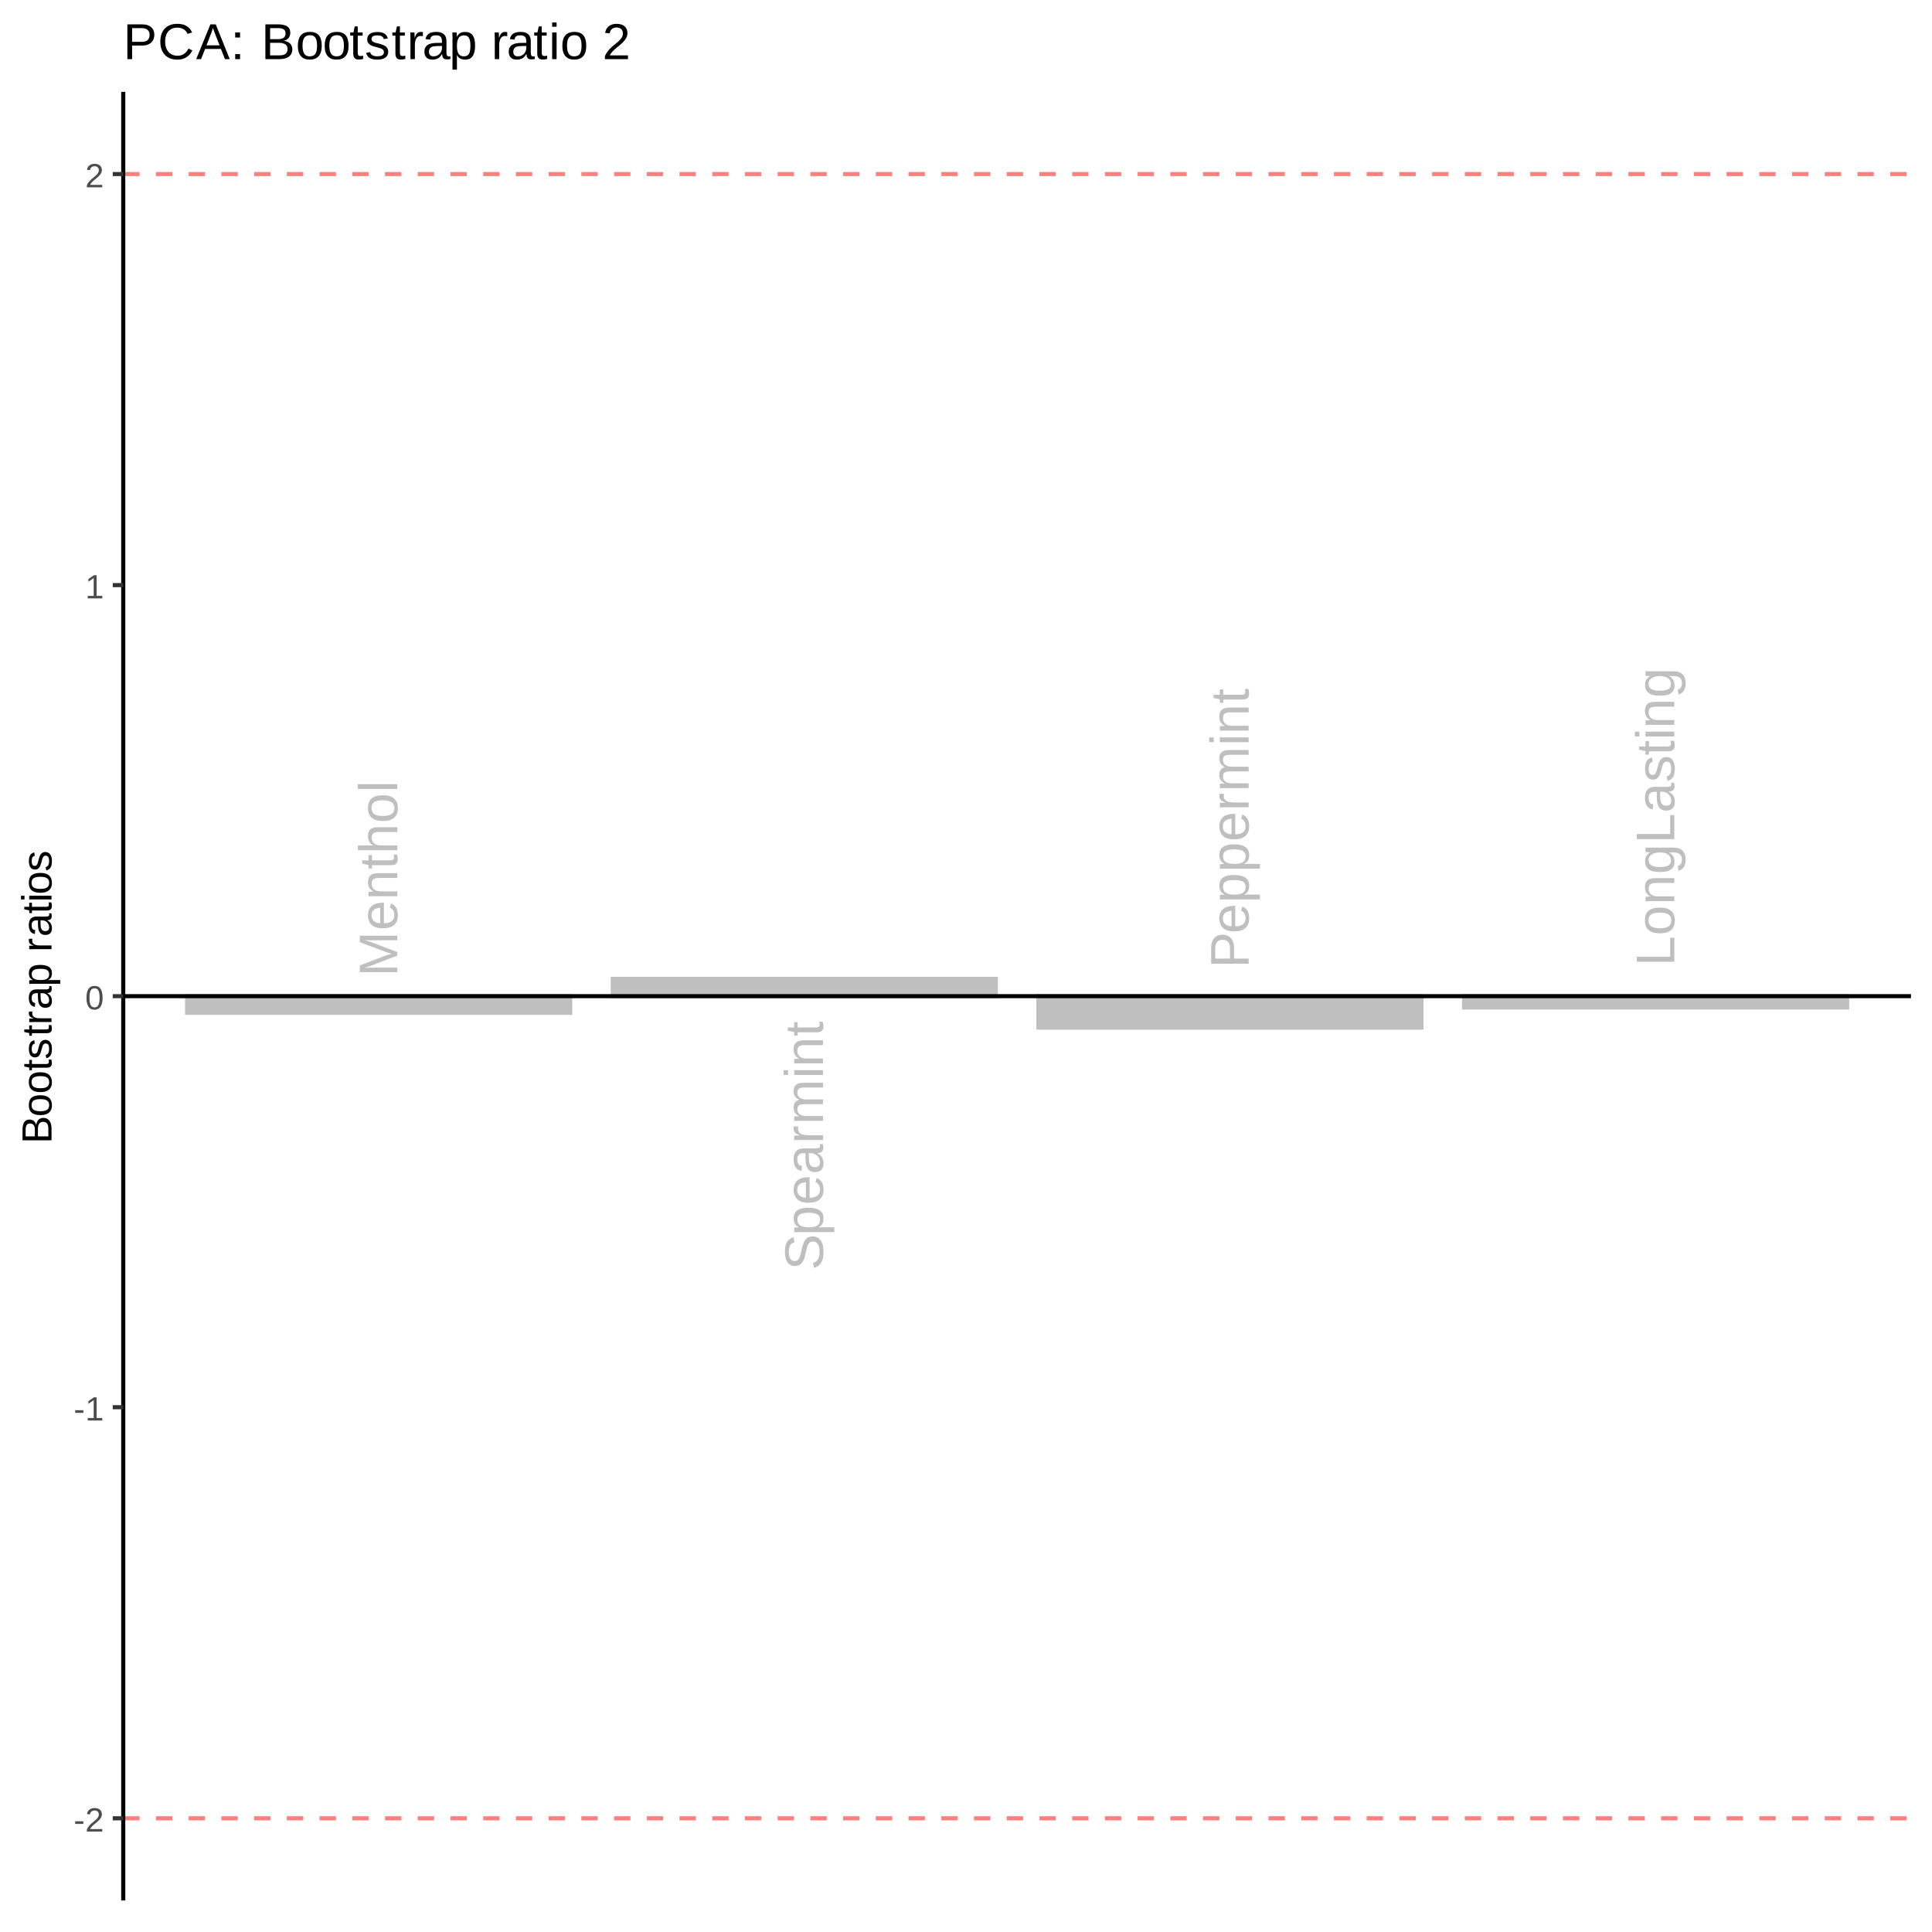 <?xml version="1.0" encoding="UTF-8"?>
<svg xmlns="http://www.w3.org/2000/svg" xmlns:xlink="http://www.w3.org/1999/xlink" width="504pt" height="504pt" viewBox="0 0 504 504" version="1.1">
<defs>
<g>
<symbol overflow="visible" id="glyph0-0">
<path style="stroke:none;" d="M 0 -0.469 L -9.484 -0.469 L -9.484 -4.25 L 0 -4.25 Z M -0.469 -0.938 L -0.469 -3.781 L -9 -3.781 L -9 -0.938 Z M -0.469 -0.938 "/>
</symbol>
<symbol overflow="visible" id="glyph0-1">
<path style="stroke:none;" d="M 0 -9.484 L -6.531 -9.484 C -6.758 -9.484 -6.992 -9.484 -7.234 -9.484 C -7.484 -9.492 -7.711 -9.504 -7.922 -9.516 C -8.16 -9.523 -8.391 -9.535 -8.609 -9.547 C -8.367 -9.484 -8.133 -9.414 -7.906 -9.344 C -7.707 -9.281 -7.492 -9.211 -7.266 -9.141 C -7.047 -9.078 -6.848 -9.008 -6.672 -8.938 L 0 -6.406 L 0 -5.484 L -6.672 -2.922 C -6.734 -2.891 -6.812 -2.859 -6.906 -2.828 C -7 -2.797 -7.098 -2.766 -7.203 -2.734 C -7.305 -2.703 -7.41 -2.664 -7.516 -2.625 C -7.629 -2.594 -7.738 -2.562 -7.844 -2.531 C -8.094 -2.445 -8.348 -2.367 -8.609 -2.297 C -8.348 -2.305 -8.094 -2.312 -7.844 -2.312 C -7.625 -2.32 -7.395 -2.328 -7.156 -2.328 C -6.914 -2.336 -6.707 -2.344 -6.531 -2.344 L 0 -2.344 L 0 -1.172 L -9.781 -1.172 L -9.781 -2.906 L -3 -5.516 C -2.906 -5.547 -2.785 -5.582 -2.641 -5.625 C -2.492 -5.676 -2.344 -5.723 -2.188 -5.766 C -2.039 -5.805 -1.898 -5.844 -1.766 -5.875 C -1.629 -5.906 -1.52 -5.93 -1.438 -5.953 C -1.52 -5.961 -1.629 -5.984 -1.766 -6.016 C -1.898 -6.055 -2.047 -6.102 -2.203 -6.156 C -2.359 -6.207 -2.504 -6.254 -2.641 -6.297 C -2.785 -6.336 -2.906 -6.379 -3 -6.422 L -9.781 -8.984 L -9.781 -10.672 L 0 -10.672 Z M 0 -9.484 "/>
</symbol>
<symbol overflow="visible" id="glyph0-2">
<path style="stroke:none;" d="M -3.5 -1.922 C -3.102 -1.922 -2.738 -1.957 -2.406 -2.031 C -2.07 -2.113 -1.785 -2.238 -1.547 -2.406 C -1.305 -2.582 -1.117 -2.801 -0.984 -3.062 C -0.859 -3.32 -0.797 -3.641 -0.797 -4.016 C -0.797 -4.555 -0.906 -4.988 -1.125 -5.312 C -1.344 -5.633 -1.617 -5.859 -1.953 -5.984 L -1.641 -7.078 C -1.43 -6.992 -1.219 -6.879 -1 -6.734 C -0.789 -6.598 -0.602 -6.41 -0.438 -6.172 C -0.27 -5.941 -0.129 -5.648 -0.016 -5.297 C 0.086 -4.941 0.141 -4.516 0.141 -4.016 C 0.141 -2.898 -0.188 -2.051 -0.844 -1.469 C -1.508 -0.895 -2.492 -0.609 -3.797 -0.609 C -4.504 -0.609 -5.102 -0.691 -5.594 -0.859 C -6.082 -1.035 -6.477 -1.273 -6.781 -1.578 C -7.082 -1.891 -7.301 -2.25 -7.438 -2.656 C -7.582 -3.062 -7.656 -3.5 -7.656 -3.969 C -7.656 -4.594 -7.551 -5.113 -7.344 -5.531 C -7.145 -5.957 -6.863 -6.301 -6.5 -6.562 C -6.145 -6.82 -5.723 -7.004 -5.234 -7.109 C -4.742 -7.223 -4.219 -7.281 -3.656 -7.281 L -3.5 -7.281 Z M -4.453 -5.984 C -5.242 -5.91 -5.82 -5.707 -6.188 -5.375 C -6.551 -5.039 -6.734 -4.562 -6.734 -3.938 C -6.734 -3.727 -6.695 -3.508 -6.625 -3.281 C -6.562 -3.051 -6.441 -2.836 -6.266 -2.641 C -6.098 -2.453 -5.863 -2.289 -5.562 -2.156 C -5.27 -2.02 -4.898 -1.945 -4.453 -1.938 Z M -4.453 -5.984 "/>
</symbol>
<symbol overflow="visible" id="glyph0-3">
<path style="stroke:none;" d="M 0 -5.734 L -4.766 -5.734 C -5.129 -5.734 -5.43 -5.703 -5.672 -5.641 C -5.922 -5.586 -6.117 -5.5 -6.266 -5.375 C -6.422 -5.258 -6.531 -5.102 -6.594 -4.906 C -6.656 -4.707 -6.688 -4.461 -6.688 -4.172 C -6.688 -3.879 -6.633 -3.613 -6.531 -3.375 C -6.426 -3.133 -6.273 -2.93 -6.078 -2.766 C -5.879 -2.598 -5.633 -2.469 -5.344 -2.375 C -5.062 -2.281 -4.734 -2.234 -4.359 -2.234 L 0 -2.234 L 0 -0.984 L -5.906 -0.984 C -6.062 -0.984 -6.227 -0.984 -6.406 -0.984 C -6.582 -0.984 -6.742 -0.977 -6.891 -0.969 C -7.047 -0.969 -7.18 -0.961 -7.297 -0.953 C -7.41 -0.953 -7.484 -0.945 -7.516 -0.938 L -7.516 -2.125 C -7.492 -2.125 -7.43 -2.125 -7.328 -2.125 C -7.223 -2.133 -7.102 -2.145 -6.969 -2.156 C -6.844 -2.164 -6.707 -2.172 -6.562 -2.172 C -6.426 -2.18 -6.316 -2.188 -6.234 -2.188 L -6.234 -2.203 C -6.441 -2.316 -6.633 -2.445 -6.812 -2.594 C -6.988 -2.738 -7.141 -2.906 -7.266 -3.094 C -7.391 -3.281 -7.484 -3.492 -7.547 -3.734 C -7.617 -3.984 -7.656 -4.273 -7.656 -4.609 C -7.656 -5.023 -7.602 -5.379 -7.5 -5.672 C -7.395 -5.973 -7.234 -6.223 -7.016 -6.422 C -6.805 -6.617 -6.535 -6.758 -6.203 -6.844 C -5.867 -6.938 -5.469 -6.984 -5 -6.984 L 0 -6.984 Z M 0 -5.734 "/>
</symbol>
<symbol overflow="visible" id="glyph0-4">
<path style="stroke:none;" d="M -0.062 -3.844 C -0.008 -3.656 0.031 -3.461 0.062 -3.266 C 0.094 -3.066 0.109 -2.836 0.109 -2.578 C 0.109 -1.578 -0.457 -1.078 -1.594 -1.078 L -6.609 -1.078 L -6.609 -0.219 L -7.516 -0.219 L -7.516 -1.125 L -9.188 -1.5 L -9.188 -2.328 L -7.516 -2.328 L -7.516 -3.719 L -6.609 -3.719 L -6.609 -2.328 L -1.859 -2.328 C -1.492 -2.328 -1.238 -2.383 -1.094 -2.5 C -0.945 -2.625 -0.875 -2.832 -0.875 -3.125 C -0.875 -3.25 -0.883 -3.363 -0.906 -3.469 C -0.926 -3.582 -0.953 -3.707 -0.984 -3.844 Z M -0.062 -3.844 "/>
</symbol>
<symbol overflow="visible" id="glyph0-5">
<path style="stroke:none;" d="M -6.234 -2.203 C -6.484 -2.336 -6.695 -2.484 -6.875 -2.641 C -7.051 -2.805 -7.195 -2.988 -7.312 -3.188 C -7.426 -3.383 -7.508 -3.598 -7.562 -3.828 C -7.625 -4.055 -7.656 -4.316 -7.656 -4.609 C -7.656 -5.086 -7.586 -5.477 -7.453 -5.781 C -7.328 -6.094 -7.145 -6.336 -6.906 -6.516 C -6.676 -6.691 -6.398 -6.812 -6.078 -6.875 C -5.754 -6.945 -5.395 -6.984 -5 -6.984 L 0 -6.984 L 0 -5.734 L -4.766 -5.734 C -5.078 -5.734 -5.352 -5.711 -5.594 -5.672 C -5.844 -5.629 -6.047 -5.551 -6.203 -5.438 C -6.359 -5.332 -6.477 -5.176 -6.562 -4.969 C -6.645 -4.77 -6.688 -4.504 -6.688 -4.172 C -6.688 -3.879 -6.629 -3.613 -6.516 -3.375 C -6.41 -3.133 -6.258 -2.93 -6.062 -2.766 C -5.875 -2.598 -5.641 -2.469 -5.359 -2.375 C -5.086 -2.281 -4.773 -2.234 -4.422 -2.234 L 0 -2.234 L 0 -0.984 L -10.297 -0.984 L -10.297 -2.234 L -7.625 -2.234 C -7.469 -2.234 -7.312 -2.227 -7.156 -2.219 C -7.008 -2.219 -6.867 -2.211 -6.734 -2.203 C -6.609 -2.203 -6.5 -2.195 -6.406 -2.188 C -6.32 -2.188 -6.266 -2.188 -6.234 -2.188 Z M -6.234 -2.203 "/>
</symbol>
<symbol overflow="visible" id="glyph0-6">
<path style="stroke:none;" d="M -3.766 -7.312 C -2.453 -7.312 -1.473 -7.02 -0.828 -6.438 C -0.18 -5.863 0.141 -5.023 0.141 -3.922 C 0.141 -3.398 0.062 -2.93 -0.094 -2.516 C -0.25 -2.109 -0.488 -1.758 -0.812 -1.469 C -1.145 -1.188 -1.551 -0.969 -2.031 -0.812 C -2.52 -0.664 -3.098 -0.594 -3.766 -0.594 C -6.359 -0.594 -7.656 -1.719 -7.656 -3.969 C -7.656 -4.551 -7.57 -5.051 -7.406 -5.469 C -7.25 -5.895 -7.004 -6.242 -6.672 -6.516 C -6.348 -6.785 -5.941 -6.984 -5.453 -7.109 C -4.973 -7.242 -4.41 -7.312 -3.766 -7.312 Z M -3.766 -6 C -4.348 -6 -4.828 -5.953 -5.203 -5.859 C -5.586 -5.773 -5.891 -5.645 -6.109 -5.469 C -6.336 -5.289 -6.5 -5.078 -6.594 -4.828 C -6.688 -4.578 -6.734 -4.297 -6.734 -3.984 C -6.734 -3.66 -6.68 -3.367 -6.578 -3.109 C -6.484 -2.859 -6.32 -2.641 -6.094 -2.453 C -5.863 -2.273 -5.555 -2.141 -5.172 -2.047 C -4.797 -1.953 -4.328 -1.906 -3.766 -1.906 C -3.18 -1.906 -2.695 -1.957 -2.312 -2.062 C -1.938 -2.164 -1.633 -2.305 -1.406 -2.484 C -1.176 -2.66 -1.016 -2.867 -0.922 -3.109 C -0.828 -3.359 -0.781 -3.625 -0.781 -3.906 C -0.781 -4.227 -0.828 -4.52 -0.922 -4.781 C -1.016 -5.039 -1.172 -5.258 -1.391 -5.438 C -1.617 -5.613 -1.926 -5.75 -2.312 -5.844 C -2.695 -5.945 -3.18 -6 -3.766 -6 Z M -3.766 -6 "/>
</symbol>
<symbol overflow="visible" id="glyph0-7">
<path style="stroke:none;" d="M 0 -0.953 L -10.297 -0.953 L -10.297 -2.203 L 0 -2.203 Z M 0 -0.953 "/>
</symbol>
<symbol overflow="visible" id="glyph0-8">
<path style="stroke:none;" d="M -2.703 -8.828 C -2.285 -8.828 -1.906 -8.75 -1.562 -8.594 C -1.219 -8.438 -0.914 -8.191 -0.656 -7.859 C -0.406 -7.523 -0.207 -7.102 -0.062 -6.594 C 0.07 -6.082 0.141 -5.484 0.141 -4.797 C 0.141 -3.578 -0.07 -2.625 -0.5 -1.938 C -0.926 -1.258 -1.539 -0.828 -2.344 -0.641 L -2.609 -1.938 C -2.348 -2 -2.113 -2.098 -1.906 -2.234 C -1.695 -2.367 -1.516 -2.551 -1.359 -2.781 C -1.211 -3.008 -1.098 -3.289 -1.016 -3.625 C -0.93 -3.957 -0.891 -4.363 -0.891 -4.844 C -0.891 -5.227 -0.922 -5.586 -0.984 -5.922 C -1.055 -6.254 -1.16 -6.535 -1.297 -6.766 C -1.441 -7.004 -1.625 -7.188 -1.844 -7.312 C -2.062 -7.445 -2.32 -7.516 -2.625 -7.516 C -2.945 -7.516 -3.207 -7.441 -3.406 -7.297 C -3.602 -7.148 -3.766 -6.945 -3.891 -6.688 C -4.023 -6.426 -4.133 -6.109 -4.219 -5.734 C -4.312 -5.367 -4.41 -4.969 -4.516 -4.531 C -4.578 -4.25 -4.641 -3.973 -4.703 -3.703 C -4.773 -3.43 -4.859 -3.164 -4.953 -2.906 C -5.055 -2.656 -5.176 -2.422 -5.312 -2.203 C -5.445 -1.984 -5.609 -1.789 -5.797 -1.625 C -5.984 -1.457 -6.203 -1.328 -6.453 -1.234 C -6.703 -1.148 -6.988 -1.109 -7.312 -1.109 C -7.77 -1.109 -8.164 -1.203 -8.5 -1.391 C -8.832 -1.578 -9.102 -1.836 -9.312 -2.172 C -9.531 -2.504 -9.688 -2.895 -9.781 -3.344 C -9.875 -3.801 -9.922 -4.289 -9.922 -4.812 C -9.922 -5.426 -9.875 -5.945 -9.781 -6.375 C -9.688 -6.801 -9.547 -7.16 -9.359 -7.453 C -9.172 -7.754 -8.938 -7.992 -8.656 -8.172 C -8.375 -8.348 -8.047 -8.492 -7.672 -8.609 L -7.453 -7.297 C -7.68 -7.234 -7.891 -7.141 -8.078 -7.016 C -8.266 -6.891 -8.422 -6.727 -8.547 -6.531 C -8.672 -6.332 -8.766 -6.086 -8.828 -5.797 C -8.891 -5.516 -8.922 -5.18 -8.922 -4.797 C -8.922 -4.348 -8.879 -3.969 -8.797 -3.656 C -8.723 -3.352 -8.613 -3.109 -8.469 -2.922 C -8.332 -2.734 -8.172 -2.598 -7.984 -2.516 C -7.797 -2.43 -7.594 -2.391 -7.375 -2.391 C -7.082 -2.391 -6.844 -2.461 -6.656 -2.609 C -6.469 -2.754 -6.312 -2.953 -6.188 -3.203 C -6.062 -3.453 -5.957 -3.738 -5.875 -4.062 C -5.789 -4.395 -5.707 -4.75 -5.625 -5.125 C -5.562 -5.426 -5.492 -5.723 -5.422 -6.016 C -5.348 -6.316 -5.258 -6.602 -5.156 -6.875 C -5.062 -7.156 -4.945 -7.41 -4.812 -7.641 C -4.676 -7.879 -4.508 -8.086 -4.312 -8.266 C -4.125 -8.441 -3.895 -8.578 -3.625 -8.672 C -3.363 -8.773 -3.055 -8.828 -2.703 -8.828 Z M -2.703 -8.828 "/>
</symbol>
<symbol overflow="visible" id="glyph0-9">
<path style="stroke:none;" d="M -3.797 -7.312 C -3.223 -7.312 -2.695 -7.266 -2.219 -7.172 C -1.738 -7.078 -1.32 -6.922 -0.969 -6.703 C -0.625 -6.492 -0.352 -6.211 -0.156 -5.859 C 0.039 -5.504 0.141 -5.066 0.141 -4.547 C 0.141 -4.004 0.039 -3.531 -0.156 -3.125 C -0.363 -2.727 -0.703 -2.426 -1.172 -2.219 L -1.172 -2.188 C -1.16 -2.188 -1.117 -2.188 -1.047 -2.188 C -0.973 -2.188 -0.879 -2.188 -0.766 -2.188 C -0.648 -2.195 -0.523 -2.203 -0.391 -2.203 C -0.254 -2.203 -0.117 -2.203 0.016 -2.203 L 2.953 -2.203 L 2.953 -0.953 L -5.984 -0.953 C -6.16 -0.953 -6.332 -0.953 -6.5 -0.953 C -6.664 -0.953 -6.816 -0.945 -6.953 -0.938 C -7.086 -0.938 -7.203 -0.93 -7.297 -0.922 C -7.398 -0.922 -7.473 -0.922 -7.516 -0.922 L -7.516 -2.125 C -7.492 -2.125 -7.441 -2.129 -7.359 -2.141 C -7.273 -2.148 -7.176 -2.156 -7.062 -2.156 C -6.945 -2.164 -6.82 -2.172 -6.688 -2.172 C -6.551 -2.18 -6.422 -2.188 -6.297 -2.188 L -6.297 -2.219 C -6.547 -2.332 -6.754 -2.461 -6.922 -2.609 C -7.086 -2.766 -7.223 -2.938 -7.328 -3.125 C -7.441 -3.312 -7.52 -3.52 -7.562 -3.75 C -7.613 -3.988 -7.641 -4.254 -7.641 -4.547 C -7.641 -5.066 -7.547 -5.504 -7.359 -5.859 C -7.18 -6.211 -6.922 -6.492 -6.578 -6.703 C -6.242 -6.922 -5.836 -7.078 -5.359 -7.172 C -4.891 -7.266 -4.367 -7.312 -3.797 -7.312 Z M -3.766 -6 C -4.223 -6 -4.633 -5.969 -5 -5.906 C -5.363 -5.852 -5.672 -5.758 -5.922 -5.625 C -6.172 -5.488 -6.359 -5.305 -6.484 -5.078 C -6.609 -4.848 -6.672 -4.566 -6.672 -4.234 C -6.672 -3.953 -6.629 -3.688 -6.547 -3.438 C -6.473 -3.195 -6.328 -2.984 -6.109 -2.797 C -5.891 -2.617 -5.582 -2.473 -5.188 -2.359 C -4.801 -2.254 -4.297 -2.203 -3.672 -2.203 C -3.141 -2.203 -2.688 -2.242 -2.312 -2.328 C -1.945 -2.422 -1.648 -2.551 -1.422 -2.719 C -1.191 -2.895 -1.023 -3.109 -0.922 -3.359 C -0.828 -3.609 -0.781 -3.895 -0.781 -4.219 C -0.781 -4.562 -0.848 -4.848 -0.984 -5.078 C -1.117 -5.305 -1.312 -5.488 -1.562 -5.625 C -1.82 -5.758 -2.133 -5.852 -2.5 -5.906 C -2.875 -5.969 -3.297 -6 -3.766 -6 Z M -3.766 -6 "/>
</symbol>
<symbol overflow="visible" id="glyph0-10">
<path style="stroke:none;" d="M 0.141 -2.875 C 0.141 -2.125 -0.055 -1.555 -0.453 -1.172 C -0.859 -0.797 -1.406 -0.609 -2.094 -0.609 C -2.594 -0.609 -3 -0.703 -3.312 -0.891 C -3.633 -1.078 -3.883 -1.32 -4.062 -1.625 C -4.238 -1.926 -4.363 -2.27 -4.438 -2.656 C -4.508 -3.051 -4.547 -3.445 -4.547 -3.844 L -4.578 -5.531 L -4.984 -5.531 C -5.297 -5.531 -5.562 -5.5 -5.781 -5.438 C -6 -5.375 -6.176 -5.273 -6.312 -5.141 C -6.445 -5.004 -6.547 -4.832 -6.609 -4.625 C -6.672 -4.426 -6.703 -4.191 -6.703 -3.922 C -6.703 -3.68 -6.68 -3.461 -6.641 -3.266 C -6.609 -3.078 -6.547 -2.91 -6.453 -2.766 C -6.367 -2.617 -6.25 -2.5 -6.094 -2.406 C -5.938 -2.32 -5.738 -2.27 -5.5 -2.25 L -5.625 -0.938 C -5.914 -0.977 -6.188 -1.062 -6.438 -1.188 C -6.688 -1.32 -6.898 -1.508 -7.078 -1.75 C -7.266 -1.988 -7.406 -2.285 -7.5 -2.641 C -7.602 -3.004 -7.656 -3.441 -7.656 -3.953 C -7.656 -4.891 -7.438 -5.598 -7 -6.078 C -6.57 -6.555 -5.945 -6.797 -5.125 -6.797 L -1.891 -6.797 C -1.516 -6.797 -1.234 -6.844 -1.047 -6.938 C -0.859 -7.039 -0.766 -7.227 -0.766 -7.5 C -0.766 -7.57 -0.77 -7.641 -0.781 -7.703 C -0.789 -7.773 -0.801 -7.844 -0.812 -7.906 L -0.047 -7.906 C -0.004 -7.75 0.02 -7.594 0.031 -7.438 C 0.051 -7.281 0.062 -7.113 0.062 -6.938 C 0.062 -6.707 0.031 -6.504 -0.031 -6.328 C -0.094 -6.16 -0.188 -6.023 -0.312 -5.922 C -0.438 -5.816 -0.594 -5.734 -0.781 -5.672 C -0.969 -5.617 -1.188 -5.586 -1.438 -5.578 L -1.438 -5.531 C -1.195 -5.395 -0.977 -5.25 -0.781 -5.094 C -0.594 -4.938 -0.426 -4.75 -0.281 -4.531 C -0.145 -4.32 -0.039 -4.082 0.031 -3.812 C 0.102 -3.539 0.141 -3.227 0.141 -2.875 Z M -0.797 -3.156 C -0.797 -3.551 -0.867 -3.898 -1.016 -4.203 C -1.16 -4.504 -1.348 -4.75 -1.578 -4.938 C -1.805 -5.133 -2.051 -5.281 -2.312 -5.375 C -2.582 -5.477 -2.844 -5.531 -3.094 -5.531 L -3.703 -5.531 L -3.672 -4.172 C -3.672 -3.859 -3.648 -3.562 -3.609 -3.281 C -3.578 -3.008 -3.5 -2.77 -3.375 -2.562 C -3.258 -2.352 -3.098 -2.188 -2.891 -2.062 C -2.68 -1.945 -2.41 -1.891 -2.078 -1.891 C -1.672 -1.891 -1.352 -2 -1.125 -2.219 C -0.906 -2.438 -0.797 -2.75 -0.797 -3.156 Z M -0.797 -3.156 "/>
</symbol>
<symbol overflow="visible" id="glyph0-11">
<path style="stroke:none;" d="M 0 -0.984 L -5.766 -0.984 C -5.922 -0.984 -6.078 -0.984 -6.234 -0.984 C -6.398 -0.984 -6.562 -0.977 -6.719 -0.969 C -6.875 -0.969 -7.02 -0.961 -7.156 -0.953 C -7.289 -0.953 -7.41 -0.945 -7.516 -0.938 L -7.516 -2.125 C -7.41 -2.125 -7.285 -2.129 -7.141 -2.141 C -7.004 -2.148 -6.863 -2.156 -6.719 -2.156 C -6.582 -2.164 -6.445 -2.172 -6.312 -2.172 C -6.176 -2.18 -6.066 -2.188 -5.984 -2.188 L -5.984 -2.203 C -6.266 -2.297 -6.508 -2.391 -6.719 -2.484 C -6.938 -2.586 -7.113 -2.707 -7.25 -2.844 C -7.383 -2.977 -7.484 -3.133 -7.547 -3.312 C -7.617 -3.5 -7.656 -3.723 -7.656 -3.984 C -7.656 -4.086 -7.645 -4.188 -7.625 -4.281 C -7.613 -4.375 -7.598 -4.445 -7.578 -4.5 L -6.438 -4.5 C -6.457 -4.414 -6.473 -4.316 -6.484 -4.203 C -6.492 -4.098 -6.5 -3.973 -6.5 -3.828 C -6.5 -3.547 -6.43 -3.301 -6.297 -3.094 C -6.172 -2.895 -5.992 -2.734 -5.766 -2.609 C -5.535 -2.484 -5.266 -2.391 -4.953 -2.328 C -4.641 -2.266 -4.297 -2.234 -3.922 -2.234 L 0 -2.234 Z M 0 -0.984 "/>
</symbol>
<symbol overflow="visible" id="glyph0-12">
<path style="stroke:none;" d="M 0 -5.328 L -4.766 -5.328 C -5.129 -5.328 -5.43 -5.301 -5.672 -5.25 C -5.922 -5.207 -6.117 -5.129 -6.266 -5.016 C -6.422 -4.91 -6.531 -4.77 -6.594 -4.594 C -6.656 -4.426 -6.688 -4.211 -6.688 -3.953 C -6.688 -3.691 -6.633 -3.453 -6.531 -3.234 C -6.426 -3.023 -6.273 -2.844 -6.078 -2.688 C -5.879 -2.539 -5.633 -2.426 -5.344 -2.344 C -5.062 -2.27 -4.734 -2.234 -4.359 -2.234 L 0 -2.234 L 0 -0.984 L -5.906 -0.984 C -6.062 -0.984 -6.227 -0.984 -6.406 -0.984 C -6.582 -0.984 -6.742 -0.977 -6.891 -0.969 C -7.047 -0.969 -7.18 -0.961 -7.297 -0.953 C -7.41 -0.953 -7.484 -0.945 -7.516 -0.938 L -7.516 -2.125 C -7.492 -2.125 -7.43 -2.125 -7.328 -2.125 C -7.223 -2.133 -7.102 -2.145 -6.969 -2.156 C -6.844 -2.164 -6.707 -2.172 -6.562 -2.172 C -6.426 -2.18 -6.316 -2.188 -6.234 -2.188 L -6.234 -2.203 C -6.441 -2.316 -6.633 -2.438 -6.812 -2.562 C -6.988 -2.688 -7.141 -2.836 -7.266 -3.016 C -7.391 -3.191 -7.484 -3.391 -7.547 -3.609 C -7.617 -3.836 -7.656 -4.098 -7.656 -4.391 C -7.656 -4.961 -7.539 -5.41 -7.312 -5.734 C -7.082 -6.066 -6.723 -6.301 -6.234 -6.438 L -6.234 -6.453 C -6.441 -6.566 -6.633 -6.691 -6.812 -6.828 C -6.988 -6.973 -7.141 -7.133 -7.266 -7.312 C -7.391 -7.5 -7.484 -7.707 -7.547 -7.938 C -7.617 -8.176 -7.656 -8.441 -7.656 -8.734 C -7.656 -9.109 -7.602 -9.43 -7.5 -9.703 C -7.395 -9.984 -7.234 -10.211 -7.016 -10.391 C -6.805 -10.566 -6.535 -10.695 -6.203 -10.781 C -5.867 -10.863 -5.469 -10.906 -5 -10.906 L 0 -10.906 L 0 -9.672 L -4.766 -9.672 C -5.129 -9.672 -5.43 -9.645 -5.672 -9.594 C -5.922 -9.551 -6.117 -9.473 -6.266 -9.359 C -6.422 -9.254 -6.531 -9.113 -6.594 -8.938 C -6.656 -8.758 -6.688 -8.547 -6.688 -8.297 C -6.688 -8.035 -6.633 -7.797 -6.531 -7.578 C -6.438 -7.367 -6.289 -7.188 -6.094 -7.031 C -5.895 -6.883 -5.648 -6.77 -5.359 -6.688 C -5.066 -6.602 -4.734 -6.562 -4.359 -6.562 L 0 -6.562 Z M 0 -5.328 "/>
</symbol>
<symbol overflow="visible" id="glyph0-13">
<path style="stroke:none;" d="M -9.109 -0.953 L -10.297 -0.953 L -10.297 -2.203 L -9.109 -2.203 Z M 0 -0.953 L -7.516 -0.953 L -7.516 -2.203 L 0 -2.203 Z M 0 -0.953 "/>
</symbol>
<symbol overflow="visible" id="glyph0-14">
<path style="stroke:none;" d="M -6.844 -8.734 C -6.414 -8.734 -6.016 -8.66 -5.641 -8.516 C -5.273 -8.379 -4.957 -8.172 -4.688 -7.891 C -4.414 -7.609 -4.203 -7.254 -4.047 -6.828 C -3.891 -6.41 -3.812 -5.922 -3.812 -5.359 L -3.812 -2.5 L 0 -2.5 L 0 -1.172 L -9.781 -1.172 L -9.781 -5.281 C -9.781 -5.863 -9.707 -6.367 -9.562 -6.797 C -9.426 -7.223 -9.227 -7.578 -8.969 -7.859 C -8.719 -8.148 -8.41 -8.367 -8.047 -8.516 C -7.68 -8.66 -7.281 -8.734 -6.844 -8.734 Z M -6.828 -7.406 C -7.441 -7.406 -7.91 -7.211 -8.234 -6.828 C -8.555 -6.453 -8.719 -5.883 -8.719 -5.125 L -8.719 -2.5 L -4.859 -2.5 L -4.859 -5.172 C -4.859 -5.941 -5.023 -6.504 -5.359 -6.859 C -5.703 -7.223 -6.191 -7.406 -6.828 -7.406 Z M -6.828 -7.406 "/>
</symbol>
<symbol overflow="visible" id="glyph0-15">
<path style="stroke:none;" d="M 0 -1.172 L -9.781 -1.172 L -9.781 -2.5 L -1.078 -2.5 L -1.078 -7.438 L 0 -7.438 Z M 0 -1.172 "/>
</symbol>
<symbol overflow="visible" id="glyph0-16">
<path style="stroke:none;" d="M 2.953 -3.797 C 2.953 -3.367 2.906 -2.988 2.812 -2.656 C 2.727 -2.32 2.602 -2.035 2.438 -1.797 C 2.27 -1.566 2.07 -1.375 1.844 -1.219 C 1.625 -1.07 1.375 -0.969 1.094 -0.906 L 0.922 -2.172 C 1.266 -2.254 1.531 -2.438 1.719 -2.719 C 1.906 -3 2 -3.375 2 -3.844 C 2 -4.125 1.957 -4.379 1.875 -4.609 C 1.801 -4.836 1.676 -5.031 1.5 -5.188 C 1.332 -5.352 1.109 -5.477 0.828 -5.562 C 0.547 -5.656 0.207 -5.703 -0.188 -5.703 L -1.391 -5.703 L -1.391 -5.688 C -1.203 -5.594 -1.02 -5.477 -0.844 -5.344 C -0.676 -5.207 -0.523 -5.039 -0.391 -4.844 C -0.254 -4.645 -0.145 -4.414 -0.062 -4.156 C 0.02 -3.906 0.062 -3.613 0.062 -3.281 C 0.062 -2.801 -0.016 -2.391 -0.172 -2.047 C -0.336 -1.711 -0.578 -1.438 -0.891 -1.219 C -1.211 -1 -1.613 -0.836 -2.094 -0.734 C -2.57 -0.641 -3.117 -0.594 -3.734 -0.594 C -4.336 -0.594 -4.879 -0.641 -5.359 -0.734 C -5.848 -0.836 -6.258 -1 -6.594 -1.219 C -6.926 -1.445 -7.18 -1.738 -7.359 -2.094 C -7.535 -2.457 -7.625 -2.898 -7.625 -3.422 C -7.625 -3.953 -7.504 -4.41 -7.266 -4.797 C -7.023 -5.191 -6.68 -5.492 -6.234 -5.703 L -6.234 -5.719 C -6.348 -5.719 -6.473 -5.719 -6.609 -5.719 C -6.754 -5.727 -6.891 -5.738 -7.016 -5.75 C -7.148 -5.758 -7.258 -5.77 -7.344 -5.781 C -7.438 -5.789 -7.492 -5.797 -7.516 -5.797 L -7.516 -6.984 C -7.473 -6.984 -7.398 -6.977 -7.297 -6.969 C -7.203 -6.969 -7.082 -6.961 -6.938 -6.953 C -6.801 -6.953 -6.648 -6.953 -6.484 -6.953 C -6.316 -6.953 -6.141 -6.953 -5.953 -6.953 L -0.219 -6.953 C 0.832 -6.953 1.625 -6.691 2.156 -6.172 C 2.688 -5.66 2.953 -4.867 2.953 -3.797 Z M -3.75 -5.703 C -4.281 -5.703 -4.727 -5.645 -5.094 -5.531 C -5.469 -5.414 -5.77 -5.266 -6 -5.078 C -6.238 -4.898 -6.414 -4.691 -6.531 -4.453 C -6.645 -4.211 -6.703 -3.969 -6.703 -3.719 C -6.703 -3.406 -6.645 -3.133 -6.531 -2.906 C -6.414 -2.676 -6.238 -2.484 -6 -2.328 C -5.77 -2.18 -5.469 -2.07 -5.094 -2 C -4.719 -1.926 -4.27 -1.891 -3.75 -1.891 C -3.207 -1.891 -2.754 -1.926 -2.391 -2 C -2.023 -2.07 -1.727 -2.18 -1.5 -2.328 C -1.27 -2.473 -1.109 -2.66 -1.016 -2.891 C -0.922 -3.117 -0.875 -3.391 -0.875 -3.703 C -0.875 -3.953 -0.926 -4.195 -1.031 -4.438 C -1.133 -4.676 -1.301 -4.891 -1.531 -5.078 C -1.758 -5.266 -2.055 -5.414 -2.422 -5.531 C -2.797 -5.645 -3.238 -5.703 -3.75 -5.703 Z M -3.75 -5.703 "/>
</symbol>
<symbol overflow="visible" id="glyph0-17">
<path style="stroke:none;" d="M -2.078 -6.594 C -1.723 -6.594 -1.406 -6.523 -1.125 -6.391 C -0.852 -6.254 -0.625 -6.055 -0.438 -5.797 C -0.25 -5.535 -0.102 -5.219 0 -4.844 C 0.094 -4.469 0.141 -4.035 0.141 -3.547 C 0.141 -3.109 0.102 -2.711 0.031 -2.359 C -0.031 -2.016 -0.133 -1.711 -0.281 -1.453 C -0.426 -1.191 -0.617 -0.969 -0.859 -0.781 C -1.109 -0.602 -1.41 -0.473 -1.766 -0.391 L -1.984 -1.5 C -1.578 -1.602 -1.281 -1.82 -1.094 -2.156 C -0.906 -2.488 -0.812 -2.953 -0.812 -3.547 C -0.812 -3.816 -0.828 -4.062 -0.859 -4.281 C -0.898 -4.508 -0.961 -4.703 -1.047 -4.859 C -1.141 -5.023 -1.258 -5.148 -1.406 -5.234 C -1.562 -5.328 -1.754 -5.375 -1.984 -5.375 C -2.203 -5.375 -2.383 -5.32 -2.531 -5.219 C -2.676 -5.113 -2.797 -4.961 -2.891 -4.766 C -2.992 -4.578 -3.082 -4.348 -3.156 -4.078 C -3.227 -3.805 -3.305 -3.508 -3.391 -3.188 C -3.473 -2.895 -3.562 -2.598 -3.656 -2.297 C -3.75 -2.004 -3.875 -1.738 -4.031 -1.5 C -4.195 -1.258 -4.395 -1.062 -4.625 -0.906 C -4.863 -0.758 -5.164 -0.688 -5.531 -0.688 C -6.207 -0.688 -6.723 -0.93 -7.078 -1.422 C -7.441 -1.91 -7.625 -2.625 -7.625 -3.562 C -7.625 -4.383 -7.477 -5.039 -7.188 -5.531 C -6.895 -6.02 -6.43 -6.332 -5.797 -6.469 L -5.656 -5.344 C -5.844 -5.301 -6.004 -5.223 -6.141 -5.109 C -6.273 -4.992 -6.379 -4.859 -6.453 -4.703 C -6.535 -4.547 -6.594 -4.367 -6.625 -4.172 C -6.664 -3.973 -6.688 -3.77 -6.688 -3.562 C -6.688 -3 -6.598 -2.582 -6.422 -2.312 C -6.254 -2.039 -6 -1.906 -5.656 -1.906 C -5.445 -1.906 -5.273 -1.953 -5.141 -2.047 C -5.016 -2.148 -4.906 -2.289 -4.812 -2.469 C -4.719 -2.656 -4.641 -2.875 -4.578 -3.125 C -4.516 -3.375 -4.441 -3.645 -4.359 -3.938 C -4.316 -4.133 -4.266 -4.336 -4.203 -4.547 C -4.141 -4.754 -4.066 -4.957 -3.984 -5.156 C -3.91 -5.352 -3.816 -5.539 -3.703 -5.719 C -3.598 -5.895 -3.469 -6.047 -3.312 -6.172 C -3.164 -6.297 -2.988 -6.395 -2.781 -6.469 C -2.582 -6.551 -2.348 -6.594 -2.078 -6.594 Z M -2.078 -6.594 "/>
</symbol>
<symbol overflow="visible" id="glyph1-0">
<path style="stroke:none;" d="M 0.297 0 L 0.297 -5.859 L 2.625 -5.859 L 2.625 0 Z M 0.578 -0.297 L 2.344 -0.297 L 2.344 -5.578 L 0.578 -5.578 Z M 0.578 -0.297 "/>
</symbol>
<symbol overflow="visible" id="glyph1-1">
<path style="stroke:none;" d="M 0.391 -2 L 0.391 -2.688 L 2.531 -2.688 L 2.531 -2 Z M 0.391 -2 "/>
</symbol>
<symbol overflow="visible" id="glyph1-2">
<path style="stroke:none;" d="M 0.438 0 L 0.438 -0.547 C 0.582 -0.879 0.758 -1.172 0.969 -1.422 C 1.188 -1.68 1.41 -1.914 1.641 -2.125 C 1.867 -2.332 2.098 -2.523 2.328 -2.703 C 2.555 -2.879 2.758 -3.055 2.938 -3.234 C 3.125 -3.41 3.273 -3.598 3.391 -3.797 C 3.504 -3.992 3.562 -4.211 3.562 -4.453 C 3.562 -4.629 3.535 -4.781 3.484 -4.906 C 3.43 -5.039 3.352 -5.148 3.25 -5.234 C 3.156 -5.328 3.039 -5.395 2.906 -5.438 C 2.77 -5.477 2.617 -5.5 2.453 -5.5 C 2.297 -5.5 2.148 -5.477 2.016 -5.438 C 1.879 -5.395 1.758 -5.332 1.656 -5.25 C 1.551 -5.164 1.461 -5.055 1.391 -4.922 C 1.328 -4.797 1.285 -4.648 1.266 -4.484 L 0.484 -4.562 C 0.504 -4.781 0.562 -4.984 0.656 -5.172 C 0.75 -5.359 0.879 -5.523 1.047 -5.672 C 1.211 -5.816 1.41 -5.93 1.641 -6.016 C 1.879 -6.098 2.148 -6.141 2.453 -6.141 C 2.754 -6.141 3.02 -6.102 3.25 -6.031 C 3.488 -5.957 3.688 -5.848 3.844 -5.703 C 4.008 -5.566 4.133 -5.395 4.219 -5.188 C 4.312 -4.988 4.359 -4.754 4.359 -4.484 C 4.359 -4.273 4.32 -4.078 4.25 -3.891 C 4.176 -3.711 4.078 -3.539 3.953 -3.375 C 3.828 -3.207 3.688 -3.047 3.531 -2.891 C 3.375 -2.742 3.207 -2.594 3.031 -2.438 C 2.852 -2.289 2.676 -2.145 2.5 -2 C 2.32 -1.863 2.156 -1.723 2 -1.578 C 1.844 -1.43 1.703 -1.281 1.578 -1.125 C 1.453 -0.977 1.359 -0.82 1.297 -0.656 L 4.453 -0.656 L 4.453 0 Z M 0.438 0 "/>
</symbol>
<symbol overflow="visible" id="glyph1-3">
<path style="stroke:none;" d="M 0.672 0 L 0.672 -0.656 L 2.219 -0.656 L 2.219 -5.312 L 0.844 -4.344 L 0.844 -5.062 L 2.281 -6.047 L 2.984 -6.047 L 2.984 -0.656 L 4.469 -0.656 L 4.469 0 Z M 0.672 0 "/>
</symbol>
<symbol overflow="visible" id="glyph1-4">
<path style="stroke:none;" d="M 4.547 -3.031 C 4.547 -2.445 4.488 -1.957 4.375 -1.562 C 4.27 -1.164 4.117 -0.844 3.922 -0.594 C 3.734 -0.352 3.508 -0.18 3.25 -0.078 C 3 0.023 2.727 0.078 2.438 0.078 C 2.145 0.078 1.867 0.023 1.609 -0.078 C 1.359 -0.18 1.141 -0.352 0.953 -0.594 C 0.766 -0.844 0.613 -1.164 0.5 -1.562 C 0.395 -1.957 0.344 -2.445 0.344 -3.031 C 0.344 -3.633 0.395 -4.133 0.5 -4.531 C 0.613 -4.938 0.766 -5.258 0.953 -5.5 C 1.141 -5.738 1.359 -5.906 1.609 -6 C 1.867 -6.094 2.156 -6.141 2.469 -6.141 C 2.75 -6.141 3.016 -6.094 3.266 -6 C 3.523 -5.906 3.75 -5.738 3.938 -5.5 C 4.125 -5.258 4.27 -4.938 4.375 -4.531 C 4.488 -4.133 4.547 -3.633 4.547 -3.031 Z M 3.766 -3.031 C 3.766 -3.508 3.734 -3.906 3.672 -4.219 C 3.617 -4.539 3.535 -4.797 3.422 -4.984 C 3.305 -5.18 3.164 -5.316 3 -5.391 C 2.844 -5.473 2.664 -5.516 2.469 -5.516 C 2.25 -5.516 2.055 -5.473 1.891 -5.391 C 1.723 -5.316 1.582 -5.18 1.469 -4.984 C 1.352 -4.797 1.266 -4.539 1.203 -4.219 C 1.148 -3.906 1.125 -3.508 1.125 -3.031 C 1.125 -2.562 1.148 -2.164 1.203 -1.844 C 1.266 -1.531 1.352 -1.273 1.469 -1.078 C 1.582 -0.891 1.719 -0.754 1.875 -0.672 C 2.039 -0.586 2.227 -0.547 2.438 -0.547 C 2.645 -0.547 2.828 -0.586 2.984 -0.672 C 3.148 -0.754 3.289 -0.891 3.406 -1.078 C 3.52 -1.273 3.609 -1.531 3.672 -1.844 C 3.734 -2.164 3.766 -2.562 3.766 -3.031 Z M 3.766 -3.031 "/>
</symbol>
<symbol overflow="visible" id="glyph2-0">
<path style="stroke:none;" d="M 0 -0.359 L -7.328 -0.359 L -7.328 -3.281 L 0 -3.281 Z M -0.359 -0.734 L -0.359 -2.922 L -6.969 -2.922 L -6.969 -0.734 Z M -0.359 -0.734 "/>
</symbol>
<symbol overflow="visible" id="glyph2-1">
<path style="stroke:none;" d="M -2.125 -6.75 C -1.75 -6.75 -1.426 -6.676 -1.156 -6.531 C -0.883 -6.383 -0.66 -6.18 -0.484 -5.922 C -0.316 -5.672 -0.191 -5.375 -0.109 -5.031 C -0.035 -4.695 0 -4.344 0 -3.969 L 0 -0.906 L -7.562 -0.906 L -7.562 -3.656 C -7.562 -4.07 -7.523 -4.441 -7.453 -4.766 C -7.391 -5.098 -7.281 -5.379 -7.125 -5.609 C -6.977 -5.836 -6.789 -6.008 -6.562 -6.125 C -6.332 -6.25 -6.055 -6.312 -5.734 -6.312 C -5.523 -6.312 -5.328 -6.281 -5.141 -6.219 C -4.953 -6.164 -4.781 -6.078 -4.625 -5.953 C -4.477 -5.836 -4.348 -5.688 -4.234 -5.5 C -4.129 -5.32 -4.047 -5.113 -3.984 -4.875 C -3.953 -5.176 -3.883 -5.441 -3.781 -5.672 C -3.676 -5.91 -3.539 -6.109 -3.375 -6.266 C -3.219 -6.43 -3.031 -6.551 -2.812 -6.625 C -2.602 -6.707 -2.375 -6.75 -2.125 -6.75 Z M -5.609 -5.281 C -6.016 -5.281 -6.305 -5.141 -6.484 -4.859 C -6.66 -4.586 -6.75 -4.188 -6.75 -3.656 L -6.75 -1.922 L -4.344 -1.922 L -4.344 -3.656 C -4.344 -3.957 -4.375 -4.211 -4.438 -4.422 C -4.5 -4.629 -4.582 -4.797 -4.688 -4.922 C -4.801 -5.047 -4.93 -5.133 -5.078 -5.188 C -5.234 -5.25 -5.41 -5.281 -5.609 -5.281 Z M -2.219 -5.719 C -2.457 -5.719 -2.66 -5.672 -2.828 -5.578 C -2.992 -5.492 -3.129 -5.367 -3.234 -5.203 C -3.348 -5.047 -3.426 -4.848 -3.469 -4.609 C -3.52 -4.379 -3.547 -4.125 -3.547 -3.844 L -3.547 -1.922 L -0.828 -1.922 L -0.828 -3.922 C -0.828 -4.18 -0.848 -4.422 -0.891 -4.641 C -0.93 -4.859 -1.004 -5.047 -1.109 -5.203 C -1.211 -5.367 -1.352 -5.492 -1.531 -5.578 C -1.719 -5.672 -1.945 -5.719 -2.219 -5.719 Z M -2.219 -5.719 "/>
</symbol>
<symbol overflow="visible" id="glyph2-2">
<path style="stroke:none;" d="M -2.906 -5.656 C -1.895 -5.656 -1.141 -5.43 -0.641 -4.984 C -0.141 -4.535 0.109 -3.883 0.109 -3.031 C 0.109 -2.625 0.047 -2.258 -0.078 -1.938 C -0.203 -1.625 -0.391 -1.359 -0.641 -1.141 C -0.891 -0.922 -1.203 -0.754 -1.578 -0.641 C -1.953 -0.523 -2.395 -0.469 -2.906 -0.469 C -4.914 -0.469 -5.922 -1.332 -5.922 -3.062 C -5.922 -3.52 -5.859 -3.91 -5.734 -4.234 C -5.609 -4.566 -5.422 -4.836 -5.172 -5.047 C -4.922 -5.254 -4.602 -5.406 -4.219 -5.5 C -3.844 -5.602 -3.406 -5.656 -2.906 -5.656 Z M -2.906 -4.641 C -3.363 -4.641 -3.738 -4.602 -4.031 -4.531 C -4.32 -4.469 -4.555 -4.367 -4.734 -4.234 C -4.91 -4.098 -5.031 -3.93 -5.094 -3.734 C -5.164 -3.547 -5.203 -3.328 -5.203 -3.078 C -5.203 -2.836 -5.164 -2.613 -5.094 -2.406 C -5.02 -2.207 -4.895 -2.039 -4.719 -1.906 C -4.539 -1.77 -4.305 -1.664 -4.016 -1.594 C -3.723 -1.52 -3.352 -1.484 -2.906 -1.484 C -2.457 -1.484 -2.082 -1.52 -1.781 -1.594 C -1.488 -1.676 -1.254 -1.785 -1.078 -1.922 C -0.91 -2.055 -0.789 -2.219 -0.719 -2.406 C -0.645 -2.594 -0.609 -2.801 -0.609 -3.031 C -0.609 -3.27 -0.641 -3.488 -0.703 -3.688 C -0.773 -3.895 -0.898 -4.066 -1.078 -4.203 C -1.254 -4.348 -1.488 -4.457 -1.781 -4.531 C -2.082 -4.602 -2.457 -4.641 -2.906 -4.641 Z M -2.906 -4.641 "/>
</symbol>
<symbol overflow="visible" id="glyph2-3">
<path style="stroke:none;" d="M -0.047 -2.969 C -0.004 -2.82 0.023 -2.672 0.047 -2.516 C 0.078 -2.367 0.094 -2.195 0.094 -2 C 0.094 -1.227 -0.348 -0.844 -1.234 -0.844 L -5.109 -0.844 L -5.109 -0.172 L -5.812 -0.172 L -5.812 -0.875 L -7.109 -1.156 L -7.109 -1.812 L -5.812 -1.812 L -5.812 -2.875 L -5.109 -2.875 L -5.109 -1.812 L -1.438 -1.812 C -1.156 -1.812 -0.957 -1.852 -0.844 -1.938 C -0.738 -2.031 -0.688 -2.191 -0.688 -2.422 C -0.688 -2.516 -0.691 -2.602 -0.703 -2.688 C -0.711 -2.77 -0.727 -2.863 -0.75 -2.969 Z M -0.047 -2.969 "/>
</symbol>
<symbol overflow="visible" id="glyph2-4">
<path style="stroke:none;" d="M -1.609 -5.109 C -1.336 -5.109 -1.094 -5.051 -0.875 -4.938 C -0.664 -4.832 -0.488 -4.68 -0.344 -4.484 C -0.195 -4.285 -0.082 -4.039 0 -3.75 C 0.07 -3.457 0.109 -3.125 0.109 -2.75 C 0.109 -2.406 0.082 -2.098 0.031 -1.828 C -0.02 -1.555 -0.102 -1.316 -0.219 -1.109 C -0.332 -0.91 -0.484 -0.742 -0.672 -0.609 C -0.859 -0.473 -1.086 -0.375 -1.359 -0.312 L -1.531 -1.156 C -1.219 -1.238 -0.988 -1.41 -0.844 -1.672 C -0.695 -1.93 -0.625 -2.289 -0.625 -2.75 C -0.625 -2.957 -0.641 -3.145 -0.672 -3.312 C -0.703 -3.488 -0.75 -3.641 -0.812 -3.766 C -0.883 -3.891 -0.977 -3.984 -1.094 -4.047 C -1.207 -4.117 -1.352 -4.156 -1.531 -4.156 C -1.707 -4.156 -1.848 -4.113 -1.953 -4.031 C -2.066 -3.957 -2.16 -3.844 -2.234 -3.688 C -2.316 -3.539 -2.383 -3.363 -2.438 -3.156 C -2.5 -2.945 -2.562 -2.719 -2.625 -2.469 C -2.688 -2.238 -2.754 -2.008 -2.828 -1.781 C -2.898 -1.551 -3 -1.344 -3.125 -1.156 C -3.25 -0.969 -3.398 -0.816 -3.578 -0.703 C -3.766 -0.586 -4 -0.531 -4.281 -0.531 C -4.812 -0.531 -5.211 -0.719 -5.484 -1.094 C -5.766 -1.477 -5.906 -2.031 -5.906 -2.75 C -5.906 -3.395 -5.789 -3.906 -5.562 -4.281 C -5.332 -4.656 -4.973 -4.895 -4.484 -5 L -4.375 -4.125 C -4.52 -4.094 -4.645 -4.035 -4.75 -3.953 C -4.852 -3.867 -4.938 -3.766 -5 -3.641 C -5.062 -3.516 -5.102 -3.375 -5.125 -3.219 C -5.156 -3.07 -5.172 -2.914 -5.172 -2.75 C -5.172 -2.312 -5.102 -1.988 -4.969 -1.781 C -4.844 -1.582 -4.645 -1.484 -4.375 -1.484 C -4.219 -1.484 -4.086 -1.52 -3.984 -1.594 C -3.879 -1.664 -3.789 -1.77 -3.719 -1.906 C -3.656 -2.051 -3.598 -2.219 -3.547 -2.406 C -3.492 -2.602 -3.438 -2.816 -3.375 -3.047 C -3.332 -3.203 -3.289 -3.359 -3.25 -3.516 C -3.207 -3.68 -3.156 -3.836 -3.094 -3.984 C -3.031 -4.141 -2.957 -4.285 -2.875 -4.422 C -2.789 -4.555 -2.688 -4.672 -2.562 -4.766 C -2.445 -4.867 -2.312 -4.953 -2.156 -5.016 C -2 -5.078 -1.816 -5.109 -1.609 -5.109 Z M -1.609 -5.109 "/>
</symbol>
<symbol overflow="visible" id="glyph2-5">
<path style="stroke:none;" d="M 0 -0.766 L -4.453 -0.766 C -4.578 -0.766 -4.703 -0.758 -4.828 -0.75 C -4.953 -0.75 -5.07 -0.75 -5.188 -0.75 C -5.312 -0.75 -5.426 -0.742 -5.531 -0.734 C -5.633 -0.734 -5.727 -0.734 -5.812 -0.734 L -5.812 -1.641 C -5.727 -1.648 -5.633 -1.656 -5.531 -1.656 C -5.426 -1.664 -5.316 -1.672 -5.203 -1.672 C -5.086 -1.68 -4.977 -1.688 -4.875 -1.688 C -4.781 -1.688 -4.695 -1.688 -4.625 -1.688 L -4.625 -1.703 C -4.844 -1.773 -5.035 -1.848 -5.203 -1.922 C -5.367 -2.004 -5.504 -2.098 -5.609 -2.203 C -5.711 -2.305 -5.789 -2.426 -5.844 -2.562 C -5.895 -2.707 -5.922 -2.883 -5.922 -3.094 C -5.922 -3.164 -5.91 -3.238 -5.891 -3.312 C -5.879 -3.383 -5.867 -3.441 -5.859 -3.484 L -4.984 -3.484 C -4.992 -3.422 -5.004 -3.344 -5.016 -3.25 C -5.023 -3.164 -5.031 -3.07 -5.031 -2.969 C -5.031 -2.738 -4.977 -2.547 -4.875 -2.391 C -4.781 -2.242 -4.645 -2.117 -4.469 -2.016 C -4.289 -1.922 -4.078 -1.848 -3.828 -1.797 C -3.586 -1.754 -3.32 -1.734 -3.031 -1.734 L 0 -1.734 Z M 0 -0.766 "/>
</symbol>
<symbol overflow="visible" id="glyph2-6">
<path style="stroke:none;" d="M 0.109 -2.219 C 0.109 -1.633 -0.039 -1.195 -0.344 -0.906 C -0.656 -0.613 -1.082 -0.469 -1.625 -0.469 C -2.008 -0.469 -2.32 -0.539 -2.562 -0.688 C -2.812 -0.832 -3.004 -1.02 -3.141 -1.25 C -3.285 -1.488 -3.383 -1.758 -3.438 -2.062 C -3.488 -2.363 -3.52 -2.664 -3.531 -2.969 L -3.547 -4.281 L -3.859 -4.281 C -4.098 -4.281 -4.301 -4.254 -4.469 -4.203 C -4.645 -4.148 -4.781 -4.07 -4.875 -3.969 C -4.977 -3.863 -5.055 -3.734 -5.109 -3.578 C -5.16 -3.43 -5.188 -3.25 -5.188 -3.031 C -5.188 -2.844 -5.172 -2.672 -5.141 -2.516 C -5.117 -2.367 -5.07 -2.238 -5 -2.125 C -4.926 -2.02 -4.828 -1.93 -4.703 -1.859 C -4.586 -1.797 -4.441 -1.754 -4.266 -1.734 L -4.344 -0.719 C -4.57 -0.758 -4.781 -0.828 -4.969 -0.922 C -5.164 -1.023 -5.332 -1.172 -5.469 -1.359 C -5.613 -1.547 -5.723 -1.773 -5.797 -2.047 C -5.879 -2.328 -5.922 -2.664 -5.922 -3.062 C -5.922 -3.789 -5.754 -4.336 -5.422 -4.703 C -5.086 -5.078 -4.602 -5.266 -3.969 -5.266 L -1.469 -5.266 C -1.176 -5.266 -0.957 -5.301 -0.812 -5.375 C -0.664 -5.445 -0.594 -5.586 -0.594 -5.797 C -0.594 -5.848 -0.598 -5.898 -0.609 -5.953 C -0.617 -6.016 -0.629 -6.07 -0.641 -6.125 L -0.031 -6.125 C 0 -6 0.02 -5.875 0.031 -5.75 C 0.039 -5.633 0.047 -5.508 0.047 -5.375 C 0.047 -5.188 0.023 -5.023 -0.016 -4.891 C -0.066 -4.766 -0.141 -4.66 -0.234 -4.578 C -0.336 -4.492 -0.461 -4.43 -0.609 -4.391 C -0.754 -4.348 -0.922 -4.32 -1.109 -4.312 L -1.109 -4.281 C -0.922 -4.176 -0.75 -4.062 -0.594 -3.938 C -0.445 -3.812 -0.32 -3.664 -0.219 -3.5 C -0.113 -3.344 -0.035 -3.156 0.016 -2.938 C 0.078 -2.727 0.109 -2.488 0.109 -2.219 Z M -0.625 -2.438 C -0.625 -2.75 -0.676 -3.02 -0.781 -3.25 C -0.895 -3.477 -1.039 -3.672 -1.219 -3.828 C -1.395 -3.984 -1.586 -4.098 -1.797 -4.172 C -2.004 -4.242 -2.203 -4.281 -2.391 -4.281 L -2.875 -4.281 L -2.844 -3.219 C -2.844 -2.988 -2.828 -2.766 -2.797 -2.547 C -2.766 -2.336 -2.703 -2.148 -2.609 -1.984 C -2.523 -1.828 -2.398 -1.703 -2.234 -1.609 C -2.078 -1.516 -1.867 -1.469 -1.609 -1.469 C -1.297 -1.469 -1.051 -1.551 -0.875 -1.719 C -0.707 -1.883 -0.625 -2.125 -0.625 -2.438 Z M -0.625 -2.438 "/>
</symbol>
<symbol overflow="visible" id="glyph2-7">
<path style="stroke:none;" d="M -2.938 -5.656 C -2.488 -5.656 -2.078 -5.617 -1.703 -5.547 C -1.336 -5.473 -1.02 -5.352 -0.75 -5.188 C -0.477 -5.02 -0.266 -4.801 -0.109 -4.531 C 0.035 -4.258 0.109 -3.922 0.109 -3.516 C 0.109 -3.098 0.031 -2.734 -0.125 -2.422 C -0.281 -2.109 -0.539 -1.875 -0.906 -1.719 L -0.906 -1.688 C -0.895 -1.688 -0.859 -1.688 -0.797 -1.688 C -0.742 -1.695 -0.676 -1.703 -0.594 -1.703 C -0.508 -1.703 -0.41 -1.703 -0.297 -1.703 C -0.191 -1.703 -0.086 -1.703 0.016 -1.703 L 2.281 -1.703 L 2.281 -0.734 L -4.625 -0.734 C -4.758 -0.734 -4.891 -0.734 -5.016 -0.734 C -5.148 -0.734 -5.27 -0.727 -5.375 -0.719 C -5.477 -0.719 -5.566 -0.719 -5.641 -0.719 C -5.723 -0.719 -5.781 -0.711 -5.812 -0.703 L -5.812 -1.641 C -5.801 -1.648 -5.766 -1.656 -5.703 -1.656 C -5.641 -1.664 -5.562 -1.672 -5.469 -1.672 C -5.375 -1.68 -5.273 -1.688 -5.172 -1.688 C -5.066 -1.695 -4.969 -1.703 -4.875 -1.703 L -4.875 -1.719 C -5.062 -1.812 -5.219 -1.914 -5.344 -2.031 C -5.477 -2.145 -5.586 -2.273 -5.672 -2.422 C -5.754 -2.566 -5.812 -2.727 -5.844 -2.906 C -5.883 -3.094 -5.906 -3.297 -5.906 -3.516 C -5.906 -3.922 -5.832 -4.258 -5.688 -4.531 C -5.551 -4.801 -5.352 -5.02 -5.094 -5.188 C -4.832 -5.352 -4.52 -5.473 -4.156 -5.547 C -3.789 -5.617 -3.383 -5.656 -2.938 -5.656 Z M -2.906 -4.641 C -3.27 -4.641 -3.586 -4.617 -3.859 -4.578 C -4.141 -4.535 -4.375 -4.457 -4.562 -4.344 C -4.758 -4.238 -4.91 -4.098 -5.016 -3.922 C -5.117 -3.754 -5.172 -3.535 -5.172 -3.266 C -5.172 -3.055 -5.141 -2.852 -5.078 -2.656 C -5.016 -2.469 -4.895 -2.301 -4.719 -2.156 C -4.551 -2.02 -4.316 -1.91 -4.016 -1.828 C -3.711 -1.742 -3.32 -1.703 -2.844 -1.703 C -2.426 -1.703 -2.07 -1.734 -1.781 -1.797 C -1.5 -1.867 -1.27 -1.969 -1.094 -2.094 C -0.926 -2.227 -0.801 -2.395 -0.719 -2.594 C -0.645 -2.789 -0.609 -3.016 -0.609 -3.266 C -0.609 -3.523 -0.66 -3.742 -0.766 -3.922 C -0.867 -4.098 -1.02 -4.238 -1.219 -4.344 C -1.414 -4.457 -1.656 -4.535 -1.938 -4.578 C -2.219 -4.617 -2.539 -4.641 -2.906 -4.641 Z M -2.906 -4.641 "/>
</symbol>
<symbol overflow="visible" id="glyph2-8">
<path style="stroke:none;" d=""/>
</symbol>
<symbol overflow="visible" id="glyph2-9">
<path style="stroke:none;" d="M -7.047 -0.734 L -7.969 -0.734 L -7.969 -1.703 L -7.047 -1.703 Z M 0 -0.734 L -5.812 -0.734 L -5.812 -1.703 L 0 -1.703 Z M 0 -0.734 "/>
</symbol>
<symbol overflow="visible" id="glyph3-0">
<path style="stroke:none;" d="M 0.438 0 L 0.438 -8.797 L 3.953 -8.797 L 3.953 0 Z M 0.875 -0.438 L 3.5 -0.438 L 3.5 -8.359 L 0.875 -8.359 Z M 0.875 -0.438 "/>
</symbol>
<symbol overflow="visible" id="glyph3-1">
<path style="stroke:none;" d="M 8.109 -6.344 C 8.109 -5.945 8.039 -5.578 7.906 -5.234 C 7.781 -4.898 7.586 -4.609 7.328 -4.359 C 7.066 -4.109 6.738 -3.91 6.344 -3.766 C 5.957 -3.617 5.504 -3.547 4.984 -3.547 L 2.312 -3.547 L 2.312 0 L 1.078 0 L 1.078 -9.078 L 4.906 -9.078 C 5.445 -9.078 5.914 -9.008 6.312 -8.875 C 6.707 -8.75 7.035 -8.566 7.297 -8.328 C 7.566 -8.086 7.77 -7.801 7.906 -7.469 C 8.039 -7.133 8.109 -6.758 8.109 -6.344 Z M 6.875 -6.344 C 6.875 -6.914 6.695 -7.348 6.344 -7.641 C 5.988 -7.941 5.457 -8.094 4.75 -8.094 L 2.312 -8.094 L 2.312 -4.516 L 4.812 -4.516 C 5.52 -4.516 6.039 -4.672 6.375 -4.984 C 6.707 -5.297 6.875 -5.75 6.875 -6.344 Z M 6.875 -6.344 "/>
</symbol>
<symbol overflow="visible" id="glyph3-2">
<path style="stroke:none;" d="M 5.109 -8.219 C 4.586 -8.219 4.129 -8.129 3.734 -7.953 C 3.336 -7.785 3.004 -7.539 2.734 -7.219 C 2.461 -6.906 2.258 -6.523 2.125 -6.078 C 1.988 -5.629 1.922 -5.129 1.922 -4.578 C 1.922 -4.035 1.992 -3.535 2.141 -3.078 C 2.285 -2.629 2.5 -2.238 2.781 -1.906 C 3.062 -1.582 3.398 -1.332 3.797 -1.156 C 4.203 -0.977 4.656 -0.891 5.156 -0.891 C 5.508 -0.891 5.832 -0.93 6.125 -1.016 C 6.414 -1.109 6.676 -1.238 6.906 -1.406 C 7.145 -1.57 7.352 -1.77 7.531 -2 C 7.719 -2.238 7.883 -2.492 8.031 -2.766 L 9.031 -2.266 C 8.863 -1.93 8.66 -1.617 8.422 -1.328 C 8.18 -1.035 7.898 -0.781 7.578 -0.562 C 7.254 -0.344 6.883 -0.172 6.469 -0.047 C 6.062 0.066 5.602 0.125 5.094 0.125 C 4.363 0.125 3.723 0.008 3.172 -0.219 C 2.617 -0.457 2.156 -0.785 1.781 -1.203 C 1.406 -1.617 1.125 -2.113 0.938 -2.688 C 0.758 -3.27 0.672 -3.898 0.672 -4.578 C 0.672 -5.285 0.766 -5.926 0.953 -6.5 C 1.148 -7.07 1.438 -7.555 1.812 -7.953 C 2.195 -8.359 2.66 -8.672 3.203 -8.891 C 3.754 -9.109 4.383 -9.219 5.094 -9.219 C 6.062 -9.219 6.867 -9.023 7.516 -8.641 C 8.16 -8.266 8.641 -7.707 8.953 -6.969 L 7.781 -6.578 C 7.695 -6.797 7.582 -7 7.438 -7.188 C 7.289 -7.383 7.109 -7.555 6.891 -7.703 C 6.672 -7.859 6.41 -7.984 6.109 -8.078 C 5.816 -8.172 5.484 -8.219 5.109 -8.219 Z M 5.109 -8.219 "/>
</symbol>
<symbol overflow="visible" id="glyph3-3">
<path style="stroke:none;" d="M 7.531 0 L 6.484 -2.656 L 2.344 -2.656 L 1.297 0 L 0.031 0 L 3.734 -9.078 L 5.125 -9.078 L 8.781 0 Z M 4.953 -6.609 C 4.879 -6.785 4.812 -6.961 4.75 -7.141 C 4.688 -7.316 4.629 -7.473 4.578 -7.609 C 4.535 -7.754 4.5 -7.875 4.469 -7.969 C 4.438 -8.07 4.422 -8.133 4.422 -8.156 C 4.41 -8.133 4.391 -8.07 4.359 -7.969 C 4.328 -7.875 4.285 -7.754 4.234 -7.609 C 4.191 -7.461 4.141 -7.301 4.078 -7.125 C 4.016 -6.945 3.945 -6.773 3.875 -6.609 L 2.719 -3.609 L 6.125 -3.609 Z M 4.953 -6.609 "/>
</symbol>
<symbol overflow="visible" id="glyph3-4">
<path style="stroke:none;" d="M 1.203 -5.641 L 1.203 -6.969 L 2.469 -6.969 L 2.469 -5.641 Z M 1.203 0 L 1.203 -1.328 L 2.469 -1.328 L 2.469 0 Z M 1.203 0 "/>
</symbol>
<symbol overflow="visible" id="glyph3-5">
<path style="stroke:none;" d=""/>
</symbol>
<symbol overflow="visible" id="glyph3-6">
<path style="stroke:none;" d="M 8.109 -2.562 C 8.109 -2.102 8.016 -1.707 7.828 -1.375 C 7.648 -1.051 7.41 -0.785 7.109 -0.578 C 6.805 -0.379 6.453 -0.234 6.047 -0.141 C 5.641 -0.047 5.211 0 4.766 0 L 1.078 0 L 1.078 -9.078 L 4.391 -9.078 C 4.891 -9.078 5.336 -9.035 5.734 -8.953 C 6.129 -8.867 6.461 -8.738 6.734 -8.562 C 7.016 -8.383 7.223 -8.156 7.359 -7.875 C 7.504 -7.594 7.578 -7.258 7.578 -6.875 C 7.578 -6.625 7.539 -6.383 7.469 -6.156 C 7.406 -5.938 7.301 -5.734 7.156 -5.547 C 7.008 -5.367 6.828 -5.211 6.609 -5.078 C 6.391 -4.953 6.141 -4.859 5.859 -4.797 C 6.223 -4.742 6.547 -4.656 6.828 -4.531 C 7.109 -4.414 7.344 -4.258 7.531 -4.062 C 7.719 -3.863 7.859 -3.633 7.953 -3.375 C 8.055 -3.125 8.109 -2.852 8.109 -2.562 Z M 6.344 -6.734 C 6.344 -7.223 6.176 -7.57 5.844 -7.781 C 5.508 -7.988 5.023 -8.094 4.391 -8.094 L 2.312 -8.094 L 2.312 -5.219 L 4.391 -5.219 C 4.742 -5.219 5.047 -5.254 5.297 -5.328 C 5.547 -5.398 5.75 -5.5 5.906 -5.625 C 6.062 -5.758 6.172 -5.914 6.234 -6.094 C 6.305 -6.281 6.344 -6.492 6.344 -6.734 Z M 6.859 -2.656 C 6.859 -2.945 6.805 -3.191 6.703 -3.391 C 6.598 -3.586 6.445 -3.75 6.25 -3.875 C 6.051 -4.008 5.812 -4.109 5.531 -4.172 C 5.258 -4.234 4.953 -4.266 4.609 -4.266 L 2.312 -4.266 L 2.312 -0.984 L 4.703 -0.984 C 5.016 -0.984 5.301 -1.008 5.562 -1.062 C 5.832 -1.113 6.062 -1.203 6.25 -1.328 C 6.445 -1.461 6.598 -1.633 6.703 -1.844 C 6.805 -2.062 6.859 -2.332 6.859 -2.656 Z M 6.859 -2.656 "/>
</symbol>
<symbol overflow="visible" id="glyph3-7">
<path style="stroke:none;" d="M 6.781 -3.5 C 6.781 -2.27 6.508 -1.359 5.969 -0.766 C 5.438 -0.172 4.66 0.125 3.641 0.125 C 3.148 0.125 2.711 0.051 2.328 -0.094 C 1.953 -0.238 1.629 -0.461 1.359 -0.766 C 1.098 -1.066 0.895 -1.441 0.75 -1.891 C 0.613 -2.348 0.547 -2.883 0.547 -3.5 C 0.547 -5.906 1.594 -7.109 3.688 -7.109 C 4.227 -7.109 4.691 -7.031 5.078 -6.875 C 5.473 -6.727 5.797 -6.504 6.047 -6.203 C 6.297 -5.898 6.477 -5.52 6.594 -5.062 C 6.719 -4.613 6.781 -4.094 6.781 -3.5 Z M 5.562 -3.5 C 5.562 -4.039 5.52 -4.484 5.438 -4.828 C 5.352 -5.18 5.227 -5.461 5.062 -5.672 C 4.906 -5.891 4.711 -6.039 4.484 -6.125 C 4.254 -6.207 3.992 -6.25 3.703 -6.25 C 3.398 -6.25 3.129 -6.203 2.891 -6.109 C 2.66 -6.023 2.457 -5.875 2.281 -5.656 C 2.113 -5.445 1.984 -5.164 1.891 -4.812 C 1.805 -4.457 1.766 -4.02 1.766 -3.5 C 1.766 -2.957 1.812 -2.508 1.906 -2.156 C 2.008 -1.801 2.141 -1.516 2.297 -1.297 C 2.461 -1.086 2.66 -0.941 2.891 -0.859 C 3.117 -0.773 3.363 -0.734 3.625 -0.734 C 3.926 -0.734 4.195 -0.773 4.438 -0.859 C 4.676 -0.941 4.879 -1.086 5.047 -1.297 C 5.211 -1.504 5.336 -1.785 5.422 -2.141 C 5.516 -2.504 5.562 -2.957 5.562 -3.5 Z M 5.562 -3.5 "/>
</symbol>
<symbol overflow="visible" id="glyph3-8">
<path style="stroke:none;" d="M 3.578 -0.047 C 3.398 -0.004 3.219 0.031 3.031 0.062 C 2.852 0.094 2.641 0.109 2.391 0.109 C 1.461 0.109 1 -0.414 1 -1.469 L 1 -6.125 L 0.203 -6.125 L 0.203 -6.969 L 1.047 -6.969 L 1.391 -8.531 L 2.172 -8.531 L 2.172 -6.969 L 3.453 -6.969 L 3.453 -6.125 L 2.172 -6.125 L 2.172 -1.734 C 2.172 -1.391 2.223 -1.148 2.328 -1.016 C 2.441 -0.879 2.633 -0.812 2.906 -0.812 C 3.008 -0.812 3.113 -0.82 3.219 -0.844 C 3.332 -0.863 3.453 -0.883 3.578 -0.906 Z M 3.578 -0.047 "/>
</symbol>
<symbol overflow="visible" id="glyph3-9">
<path style="stroke:none;" d="M 6.125 -1.922 C 6.125 -1.598 6.062 -1.305 5.938 -1.047 C 5.812 -0.797 5.625 -0.582 5.375 -0.406 C 5.133 -0.227 4.836 -0.094 4.484 0 C 4.141 0.082 3.742 0.125 3.297 0.125 C 2.891 0.125 2.523 0.094 2.203 0.031 C 1.879 -0.031 1.594 -0.129 1.344 -0.266 C 1.102 -0.398 0.898 -0.578 0.734 -0.797 C 0.566 -1.023 0.445 -1.305 0.375 -1.641 L 1.391 -1.844 C 1.492 -1.469 1.695 -1.191 2 -1.016 C 2.312 -0.836 2.742 -0.75 3.297 -0.75 C 3.547 -0.75 3.773 -0.766 3.984 -0.797 C 4.191 -0.836 4.367 -0.898 4.516 -0.984 C 4.672 -1.066 4.789 -1.176 4.875 -1.312 C 4.957 -1.457 5 -1.633 5 -1.844 C 5 -2.051 4.945 -2.223 4.844 -2.359 C 4.75 -2.492 4.613 -2.602 4.438 -2.688 C 4.258 -2.781 4.047 -2.859 3.797 -2.922 C 3.547 -2.992 3.27 -3.07 2.969 -3.156 C 2.688 -3.227 2.406 -3.305 2.125 -3.391 C 1.852 -3.484 1.609 -3.602 1.391 -3.75 C 1.172 -3.906 0.988 -4.094 0.844 -4.312 C 0.707 -4.531 0.641 -4.801 0.641 -5.125 C 0.641 -5.758 0.863 -6.242 1.312 -6.578 C 1.77 -6.91 2.438 -7.078 3.312 -7.078 C 4.082 -7.078 4.691 -6.941 5.141 -6.672 C 5.598 -6.398 5.883 -5.969 6 -5.375 L 4.953 -5.25 C 4.922 -5.426 4.852 -5.578 4.75 -5.703 C 4.645 -5.828 4.52 -5.926 4.375 -6 C 4.227 -6.07 4.062 -6.125 3.875 -6.156 C 3.695 -6.188 3.508 -6.203 3.312 -6.203 C 2.781 -6.203 2.391 -6.125 2.141 -5.969 C 1.891 -5.812 1.766 -5.57 1.766 -5.25 C 1.766 -5.062 1.812 -4.906 1.906 -4.781 C 2 -4.656 2.129 -4.551 2.297 -4.469 C 2.461 -4.383 2.66 -4.312 2.891 -4.25 C 3.129 -4.188 3.383 -4.125 3.656 -4.062 C 3.844 -4.008 4.031 -3.957 4.219 -3.906 C 4.414 -3.852 4.602 -3.785 4.781 -3.703 C 4.969 -3.629 5.141 -3.539 5.297 -3.438 C 5.461 -3.344 5.602 -3.223 5.719 -3.078 C 5.844 -2.941 5.941 -2.773 6.016 -2.578 C 6.086 -2.391 6.125 -2.172 6.125 -1.922 Z M 6.125 -1.922 "/>
</symbol>
<symbol overflow="visible" id="glyph3-10">
<path style="stroke:none;" d="M 0.922 0 L 0.922 -5.344 C 0.922 -5.488 0.914 -5.641 0.906 -5.797 C 0.906 -5.953 0.898 -6.098 0.891 -6.234 C 0.891 -6.379 0.891 -6.516 0.891 -6.641 C 0.891 -6.766 0.883 -6.875 0.875 -6.969 L 1.969 -6.969 C 1.977 -6.875 1.984 -6.766 1.984 -6.641 C 1.992 -6.516 2 -6.383 2 -6.25 C 2.008 -6.113 2.016 -5.984 2.016 -5.859 C 2.023 -5.734 2.031 -5.629 2.031 -5.547 L 2.047 -5.547 C 2.129 -5.816 2.219 -6.047 2.312 -6.234 C 2.406 -6.43 2.516 -6.594 2.641 -6.719 C 2.766 -6.852 2.91 -6.953 3.078 -7.016 C 3.254 -7.078 3.461 -7.109 3.703 -7.109 C 3.797 -7.109 3.883 -7.098 3.969 -7.078 C 4.062 -7.066 4.129 -7.055 4.172 -7.047 L 4.172 -5.969 C 4.098 -6 4.008 -6.02 3.906 -6.031 C 3.801 -6.039 3.688 -6.047 3.562 -6.047 C 3.289 -6.047 3.062 -5.984 2.875 -5.859 C 2.688 -5.734 2.535 -5.566 2.422 -5.359 C 2.305 -5.148 2.219 -4.895 2.156 -4.594 C 2.102 -4.301 2.078 -3.984 2.078 -3.641 L 2.078 0 Z M 0.922 0 "/>
</symbol>
<symbol overflow="visible" id="glyph3-11">
<path style="stroke:none;" d="M 2.672 0.125 C 1.973 0.125 1.445 -0.055 1.094 -0.422 C 0.738 -0.797 0.562 -1.305 0.562 -1.953 C 0.562 -2.41 0.645 -2.785 0.812 -3.078 C 0.988 -3.367 1.219 -3.598 1.5 -3.766 C 1.781 -3.93 2.102 -4.047 2.469 -4.109 C 2.832 -4.18 3.203 -4.223 3.578 -4.234 L 5.141 -4.25 L 5.141 -4.641 C 5.141 -4.922 5.109 -5.16 5.047 -5.359 C 4.984 -5.566 4.891 -5.734 4.766 -5.859 C 4.641 -5.984 4.484 -6.07 4.297 -6.125 C 4.109 -6.188 3.891 -6.219 3.641 -6.219 C 3.422 -6.219 3.219 -6.203 3.031 -6.172 C 2.852 -6.141 2.695 -6.082 2.562 -6 C 2.426 -5.914 2.316 -5.801 2.234 -5.656 C 2.16 -5.508 2.109 -5.328 2.078 -5.109 L 0.875 -5.219 C 0.914 -5.5 0.992 -5.754 1.109 -5.984 C 1.234 -6.211 1.406 -6.41 1.625 -6.578 C 1.844 -6.742 2.117 -6.875 2.453 -6.969 C 2.785 -7.062 3.191 -7.109 3.672 -7.109 C 4.547 -7.109 5.203 -6.906 5.641 -6.5 C 6.086 -6.102 6.312 -5.52 6.312 -4.75 L 6.312 -1.75 C 6.312 -1.406 6.352 -1.145 6.438 -0.969 C 6.531 -0.801 6.707 -0.719 6.969 -0.719 C 7.031 -0.719 7.094 -0.719 7.156 -0.719 C 7.219 -0.727 7.281 -0.742 7.344 -0.766 L 7.344 -0.031 C 7.195 0 7.051 0.02 6.906 0.031 C 6.758 0.051 6.609 0.062 6.453 0.062 C 6.234 0.062 6.039 0.035 5.875 -0.016 C 5.719 -0.078 5.586 -0.164 5.484 -0.281 C 5.391 -0.406 5.316 -0.551 5.266 -0.719 C 5.223 -0.895 5.191 -1.098 5.172 -1.328 L 5.141 -1.328 C 5.016 -1.109 4.875 -0.906 4.719 -0.719 C 4.57 -0.539 4.398 -0.391 4.203 -0.266 C 4.004 -0.141 3.781 -0.047 3.531 0.016 C 3.281 0.086 2.992 0.125 2.672 0.125 Z M 2.938 -0.734 C 3.301 -0.734 3.617 -0.801 3.891 -0.938 C 4.172 -1.07 4.406 -1.242 4.594 -1.453 C 4.781 -1.672 4.914 -1.906 5 -2.156 C 5.094 -2.406 5.141 -2.645 5.141 -2.875 L 5.141 -3.438 L 3.875 -3.422 C 3.582 -3.41 3.305 -3.383 3.047 -3.344 C 2.797 -3.312 2.57 -3.242 2.375 -3.141 C 2.188 -3.035 2.035 -2.883 1.922 -2.688 C 1.805 -2.488 1.75 -2.234 1.75 -1.922 C 1.75 -1.547 1.848 -1.254 2.047 -1.047 C 2.254 -0.836 2.551 -0.734 2.938 -0.734 Z M 2.938 -0.734 "/>
</symbol>
<symbol overflow="visible" id="glyph3-12">
<path style="stroke:none;" d="M 6.781 -3.516 C 6.781 -2.992 6.738 -2.508 6.656 -2.062 C 6.57 -1.613 6.43 -1.227 6.234 -0.906 C 6.035 -0.582 5.77 -0.328 5.438 -0.141 C 5.102 0.035 4.695 0.125 4.219 0.125 C 3.719 0.125 3.281 0.031 2.906 -0.156 C 2.539 -0.344 2.258 -0.648 2.062 -1.078 L 2.031 -1.078 C 2.031 -1.066 2.031 -1.023 2.031 -0.953 C 2.031 -0.891 2.031 -0.805 2.031 -0.703 C 2.039 -0.598 2.047 -0.484 2.047 -0.359 C 2.047 -0.234 2.047 -0.109 2.047 0.016 L 2.047 2.734 L 0.891 2.734 L 0.891 -5.547 C 0.891 -5.711 0.891 -5.875 0.891 -6.031 C 0.891 -6.188 0.883 -6.328 0.875 -6.453 C 0.875 -6.578 0.867 -6.688 0.859 -6.781 C 0.859 -6.875 0.852 -6.938 0.844 -6.969 L 1.969 -6.969 C 1.977 -6.957 1.984 -6.91 1.984 -6.828 C 1.992 -6.754 2 -6.66 2 -6.547 C 2.008 -6.441 2.016 -6.328 2.016 -6.203 C 2.023 -6.078 2.031 -5.961 2.031 -5.859 L 2.062 -5.859 C 2.164 -6.078 2.285 -6.266 2.422 -6.422 C 2.566 -6.578 2.727 -6.707 2.906 -6.812 C 3.082 -6.914 3.273 -6.988 3.484 -7.031 C 3.703 -7.07 3.945 -7.094 4.219 -7.094 C 4.695 -7.094 5.102 -7.004 5.438 -6.828 C 5.77 -6.66 6.035 -6.422 6.234 -6.109 C 6.43 -5.797 6.57 -5.422 6.656 -4.984 C 6.738 -4.547 6.781 -4.055 6.781 -3.516 Z M 5.562 -3.5 C 5.562 -3.926 5.535 -4.305 5.484 -4.641 C 5.441 -4.973 5.352 -5.254 5.219 -5.484 C 5.094 -5.723 4.926 -5.898 4.719 -6.016 C 4.508 -6.141 4.242 -6.203 3.922 -6.203 C 3.672 -6.203 3.43 -6.164 3.203 -6.094 C 2.973 -6.02 2.77 -5.879 2.594 -5.672 C 2.426 -5.461 2.289 -5.176 2.188 -4.812 C 2.094 -4.457 2.047 -3.988 2.047 -3.406 C 2.047 -2.906 2.086 -2.484 2.172 -2.141 C 2.254 -1.805 2.375 -1.531 2.531 -1.312 C 2.688 -1.102 2.879 -0.953 3.109 -0.859 C 3.348 -0.773 3.613 -0.734 3.906 -0.734 C 4.227 -0.734 4.492 -0.797 4.703 -0.922 C 4.922 -1.047 5.094 -1.223 5.219 -1.453 C 5.352 -1.691 5.441 -1.984 5.484 -2.328 C 5.535 -2.672 5.562 -3.062 5.562 -3.5 Z M 5.562 -3.5 "/>
</symbol>
<symbol overflow="visible" id="glyph3-13">
<path style="stroke:none;" d="M 0.891 -8.453 L 0.891 -9.562 L 2.047 -9.562 L 2.047 -8.453 Z M 0.891 0 L 0.891 -6.969 L 2.047 -6.969 L 2.047 0 Z M 0.891 0 "/>
</symbol>
<symbol overflow="visible" id="glyph3-14">
<path style="stroke:none;" d="M 0.656 0 L 0.656 -0.812 C 0.883 -1.32 1.156 -1.77 1.469 -2.156 C 1.781 -2.539 2.109 -2.883 2.453 -3.188 C 2.805 -3.5 3.156 -3.789 3.5 -4.062 C 3.844 -4.332 4.148 -4.598 4.422 -4.859 C 4.691 -5.129 4.91 -5.41 5.078 -5.703 C 5.254 -5.992 5.344 -6.32 5.344 -6.688 C 5.344 -6.945 5.301 -7.176 5.219 -7.375 C 5.145 -7.57 5.035 -7.734 4.891 -7.859 C 4.742 -7.992 4.566 -8.094 4.359 -8.156 C 4.16 -8.227 3.938 -8.266 3.688 -8.266 C 3.457 -8.266 3.238 -8.234 3.031 -8.172 C 2.832 -8.109 2.648 -8.008 2.484 -7.875 C 2.328 -7.75 2.195 -7.586 2.094 -7.391 C 2 -7.203 1.938 -6.984 1.906 -6.734 L 0.719 -6.844 C 0.758 -7.164 0.848 -7.469 0.984 -7.75 C 1.129 -8.039 1.328 -8.297 1.578 -8.516 C 1.828 -8.734 2.125 -8.906 2.469 -9.031 C 2.82 -9.156 3.227 -9.219 3.688 -9.219 C 4.133 -9.219 4.535 -9.16 4.891 -9.047 C 5.242 -8.941 5.539 -8.785 5.781 -8.578 C 6.031 -8.367 6.219 -8.109 6.344 -7.797 C 6.469 -7.492 6.531 -7.141 6.531 -6.734 C 6.531 -6.422 6.473 -6.129 6.359 -5.859 C 6.254 -5.586 6.109 -5.328 5.922 -5.078 C 5.742 -4.828 5.535 -4.582 5.297 -4.344 C 5.055 -4.113 4.805 -3.891 4.547 -3.672 C 4.285 -3.453 4.02 -3.234 3.75 -3.016 C 3.488 -2.797 3.238 -2.578 3 -2.359 C 2.77 -2.141 2.562 -1.914 2.375 -1.688 C 2.188 -1.469 2.039 -1.234 1.938 -0.984 L 6.672 -0.984 L 6.672 0 Z M 0.656 0 "/>
</symbol>
</g>
<clipPath id="clip1">
  <path d="M 32.152 44 L 498.523 44 L 498.523 46 L 32.152 46 Z M 32.152 44 "/>
</clipPath>
<clipPath id="clip2">
  <path d="M 32.152 473 L 498.523 473 L 498.523 475 L 32.152 475 Z M 32.152 473 "/>
</clipPath>
<clipPath id="clip3">
  <path d="M 32.152 259 L 498.523 259 L 498.523 261 L 32.152 261 Z M 32.152 259 "/>
</clipPath>
</defs>
<g id="surface115">
<rect x="0" y="0" width="504" height="504" style="fill:rgb(100%,100%,100%);fill-opacity:1;stroke:none;"/>
<path style="fill:none;stroke-width:1.067;stroke-linecap:round;stroke-linejoin:round;stroke:rgb(100%,100%,100%);stroke-opacity:1;stroke-miterlimit:10;" d="M 0 504 L 504 504 L 504 0 L 0 0 Z M 0 504 "/>
<g clip-path="url(#clip1)" clip-rule="nonzero">
<path style="fill:none;stroke-width:1.067;stroke-linecap:butt;stroke-linejoin:round;stroke:rgb(100%,0%,0%);stroke-opacity:0.502;stroke-dasharray:4.268,4.268;stroke-miterlimit:10;" d="M 32.152 45.406 L 498.52 45.406 "/>
</g>
<g clip-path="url(#clip2)" clip-rule="nonzero">
<path style="fill:none;stroke-width:1.067;stroke-linecap:butt;stroke-linejoin:round;stroke:rgb(100%,0%,0%);stroke-opacity:0.502;stroke-dasharray:4.268,4.268;stroke-miterlimit:10;" d="M 32.152 474.336 L 498.52 474.336 "/>
</g>
<path style="fill-rule:nonzero;fill:rgb(74.902%,74.902%,74.902%);fill-opacity:1;stroke-width:1.067;stroke-linecap:square;stroke-linejoin:miter;stroke:rgb(74.902%,74.902%,74.902%);stroke-opacity:1;stroke-miterlimit:10;" d="M 48.809 264.207 L 148.746 264.207 L 148.746 259.871 L 48.809 259.871 Z M 48.809 264.207 "/>
<path style="fill-rule:nonzero;fill:rgb(74.902%,74.902%,74.902%);fill-opacity:1;stroke-width:1.067;stroke-linecap:square;stroke-linejoin:miter;stroke:rgb(74.902%,74.902%,74.902%);stroke-opacity:1;stroke-miterlimit:10;" d="M 159.848 259.871 L 259.785 259.871 L 259.785 255.352 L 159.848 255.352 Z M 159.848 259.871 "/>
<path style="fill-rule:nonzero;fill:rgb(74.902%,74.902%,74.902%);fill-opacity:1;stroke-width:1.067;stroke-linecap:square;stroke-linejoin:miter;stroke:rgb(74.902%,74.902%,74.902%);stroke-opacity:1;stroke-miterlimit:10;" d="M 270.887 268.078 L 370.824 268.078 L 370.824 259.871 L 270.887 259.871 Z M 270.887 268.078 "/>
<path style="fill-rule:nonzero;fill:rgb(74.902%,74.902%,74.902%);fill-opacity:1;stroke-width:1.067;stroke-linecap:square;stroke-linejoin:miter;stroke:rgb(74.902%,74.902%,74.902%);stroke-opacity:1;stroke-miterlimit:10;" d="M 381.93 262.82 L 481.867 262.82 L 481.867 259.867 L 381.93 259.867 Z M 381.93 262.82 "/>
<g style="fill:rgb(74.902%,74.902%,74.902%);fill-opacity:1;">
  <use xlink:href="#glyph0-1" x="103.651" y="254.77"/>
  <use xlink:href="#glyph0-2" x="103.651" y="242.77"/>
  <use xlink:href="#glyph0-3" x="103.651" y="234.77"/>
  <use xlink:href="#glyph0-4" x="103.651" y="226.77"/>
  <use xlink:href="#glyph0-5" x="103.651" y="222.77"/>
  <use xlink:href="#glyph0-6" x="103.651" y="214.77"/>
  <use xlink:href="#glyph0-7" x="103.651" y="206.77"/>
</g>
<g style="fill:rgb(74.902%,74.902%,74.902%);fill-opacity:1;">
  <use xlink:href="#glyph0-8" x="214.694" y="331.371"/>
  <use xlink:href="#glyph0-9" x="214.694" y="322.371"/>
  <use xlink:href="#glyph0-2" x="214.694" y="314.371"/>
  <use xlink:href="#glyph0-10" x="214.694" y="306.371"/>
  <use xlink:href="#glyph0-11" x="214.694" y="298.371"/>
  <use xlink:href="#glyph0-12" x="214.694" y="293.371"/>
  <use xlink:href="#glyph0-13" x="214.694" y="281.371"/>
  <use xlink:href="#glyph0-3" x="214.694" y="278.371"/>
  <use xlink:href="#glyph0-4" x="214.694" y="270.371"/>
</g>
<g style="fill:rgb(74.902%,74.902%,74.902%);fill-opacity:1;">
  <use xlink:href="#glyph0-14" x="325.733" y="252.57"/>
  <use xlink:href="#glyph0-2" x="325.733" y="243.57"/>
  <use xlink:href="#glyph0-9" x="325.733" y="235.57"/>
  <use xlink:href="#glyph0-9" x="325.733" y="227.57"/>
  <use xlink:href="#glyph0-2" x="325.733" y="219.57"/>
  <use xlink:href="#glyph0-11" x="325.733" y="211.57"/>
  <use xlink:href="#glyph0-12" x="325.733" y="206.57"/>
  <use xlink:href="#glyph0-13" x="325.733" y="194.57"/>
  <use xlink:href="#glyph0-3" x="325.733" y="191.57"/>
  <use xlink:href="#glyph0-4" x="325.733" y="183.57"/>
</g>
<g style="fill:rgb(74.902%,74.902%,74.902%);fill-opacity:1;">
  <use xlink:href="#glyph0-15" x="436.772" y="252.07"/>
  <use xlink:href="#glyph0-6" x="436.772" y="244.07"/>
  <use xlink:href="#glyph0-3" x="436.772" y="236.07"/>
  <use xlink:href="#glyph0-16" x="436.772" y="228.07"/>
  <use xlink:href="#glyph0-15" x="436.772" y="220.07"/>
  <use xlink:href="#glyph0-10" x="436.772" y="212.07"/>
  <use xlink:href="#glyph0-17" x="436.772" y="204.07"/>
  <use xlink:href="#glyph0-4" x="436.772" y="197.07"/>
  <use xlink:href="#glyph0-13" x="436.772" y="193.07"/>
  <use xlink:href="#glyph0-3" x="436.772" y="190.07"/>
  <use xlink:href="#glyph0-16" x="436.772" y="182.07"/>
</g>
<g clip-path="url(#clip3)" clip-rule="nonzero">
<path style="fill:none;stroke-width:1.067;stroke-linecap:butt;stroke-linejoin:round;stroke:rgb(0%,0%,0%);stroke-opacity:1;stroke-miterlimit:10;" d="M 32.152 259.871 L 498.52 259.871 "/>
</g>
<path style="fill:none;stroke-width:1.067;stroke-linecap:butt;stroke-linejoin:round;stroke:rgb(0%,0%,0%);stroke-opacity:1;stroke-miterlimit:10;" d="M 32.152 495.781 L 32.152 23.957 "/>
<g style="fill:rgb(30.196%,30.196%,30.196%);fill-opacity:1;">
  <use xlink:href="#glyph1-1" x="19.219" y="477.802"/>
  <use xlink:href="#glyph1-2" x="22.219" y="477.802"/>
</g>
<g style="fill:rgb(30.196%,30.196%,30.196%);fill-opacity:1;">
  <use xlink:href="#glyph1-1" x="19.219" y="370.567"/>
  <use xlink:href="#glyph1-3" x="22.219" y="370.567"/>
</g>
<g style="fill:rgb(30.196%,30.196%,30.196%);fill-opacity:1;">
  <use xlink:href="#glyph1-4" x="22.219" y="263.337"/>
</g>
<g style="fill:rgb(30.196%,30.196%,30.196%);fill-opacity:1;">
  <use xlink:href="#glyph1-3" x="22.219" y="156.103"/>
</g>
<g style="fill:rgb(30.196%,30.196%,30.196%);fill-opacity:1;">
  <use xlink:href="#glyph1-2" x="22.219" y="48.872"/>
</g>
<path style="fill:none;stroke-width:1.067;stroke-linecap:butt;stroke-linejoin:round;stroke:rgb(20%,20%,20%);stroke-opacity:1;stroke-miterlimit:10;" d="M 29.41 474.336 L 32.152 474.336 "/>
<path style="fill:none;stroke-width:1.067;stroke-linecap:butt;stroke-linejoin:round;stroke:rgb(20%,20%,20%);stroke-opacity:1;stroke-miterlimit:10;" d="M 29.41 367.102 L 32.152 367.102 "/>
<path style="fill:none;stroke-width:1.067;stroke-linecap:butt;stroke-linejoin:round;stroke:rgb(20%,20%,20%);stroke-opacity:1;stroke-miterlimit:10;" d="M 29.41 259.871 L 32.152 259.871 "/>
<path style="fill:none;stroke-width:1.067;stroke-linecap:butt;stroke-linejoin:round;stroke:rgb(20%,20%,20%);stroke-opacity:1;stroke-miterlimit:10;" d="M 29.41 152.637 L 32.152 152.637 "/>
<path style="fill:none;stroke-width:1.067;stroke-linecap:butt;stroke-linejoin:round;stroke:rgb(20%,20%,20%);stroke-opacity:1;stroke-miterlimit:10;" d="M 29.41 45.406 L 32.152 45.406 "/>
<g style="fill:rgb(0%,0%,0%);fill-opacity:1;">
  <use xlink:href="#glyph2-1" x="13.438" y="298.371"/>
  <use xlink:href="#glyph2-2" x="13.438" y="291.371"/>
  <use xlink:href="#glyph2-2" x="13.438" y="285.371"/>
  <use xlink:href="#glyph2-3" x="13.438" y="279.371"/>
  <use xlink:href="#glyph2-4" x="13.438" y="276.371"/>
  <use xlink:href="#glyph2-3" x="13.438" y="270.371"/>
  <use xlink:href="#glyph2-5" x="13.438" y="267.371"/>
  <use xlink:href="#glyph2-6" x="13.438" y="263.371"/>
  <use xlink:href="#glyph2-7" x="13.438" y="257.371"/>
  <use xlink:href="#glyph2-8" x="13.438" y="251.371"/>
  <use xlink:href="#glyph2-5" x="13.438" y="248.371"/>
  <use xlink:href="#glyph2-6" x="13.438" y="244.371"/>
  <use xlink:href="#glyph2-3" x="13.438" y="238.371"/>
  <use xlink:href="#glyph2-9" x="13.438" y="235.371"/>
  <use xlink:href="#glyph2-2" x="13.438" y="233.371"/>
  <use xlink:href="#glyph2-4" x="13.438" y="227.371"/>
</g>
<g style="fill:rgb(0%,0%,0%);fill-opacity:1;">
  <use xlink:href="#glyph3-1" x="32.152" y="15.43"/>
  <use xlink:href="#glyph3-2" x="41.152" y="15.43"/>
  <use xlink:href="#glyph3-3" x="51.152" y="15.43"/>
  <use xlink:href="#glyph3-4" x="60.152" y="15.43"/>
  <use xlink:href="#glyph3-5" x="64.152" y="15.43"/>
  <use xlink:href="#glyph3-6" x="68.152" y="15.43"/>
  <use xlink:href="#glyph3-7" x="77.152" y="15.43"/>
  <use xlink:href="#glyph3-7" x="84.152" y="15.43"/>
  <use xlink:href="#glyph3-8" x="91.152" y="15.43"/>
  <use xlink:href="#glyph3-9" x="95.152" y="15.43"/>
  <use xlink:href="#glyph3-8" x="102.152" y="15.43"/>
  <use xlink:href="#glyph3-10" x="106.152" y="15.43"/>
  <use xlink:href="#glyph3-11" x="110.152" y="15.43"/>
  <use xlink:href="#glyph3-12" x="117.152" y="15.43"/>
  <use xlink:href="#glyph3-5" x="124.152" y="15.43"/>
  <use xlink:href="#glyph3-10" x="128.152" y="15.43"/>
  <use xlink:href="#glyph3-11" x="132.152" y="15.43"/>
  <use xlink:href="#glyph3-8" x="139.152" y="15.43"/>
  <use xlink:href="#glyph3-13" x="143.152" y="15.43"/>
  <use xlink:href="#glyph3-7" x="146.152" y="15.43"/>
  <use xlink:href="#glyph3-5" x="153.152" y="15.43"/>
  <use xlink:href="#glyph3-14" x="157.152" y="15.43"/>
</g>
</g>
</svg>
